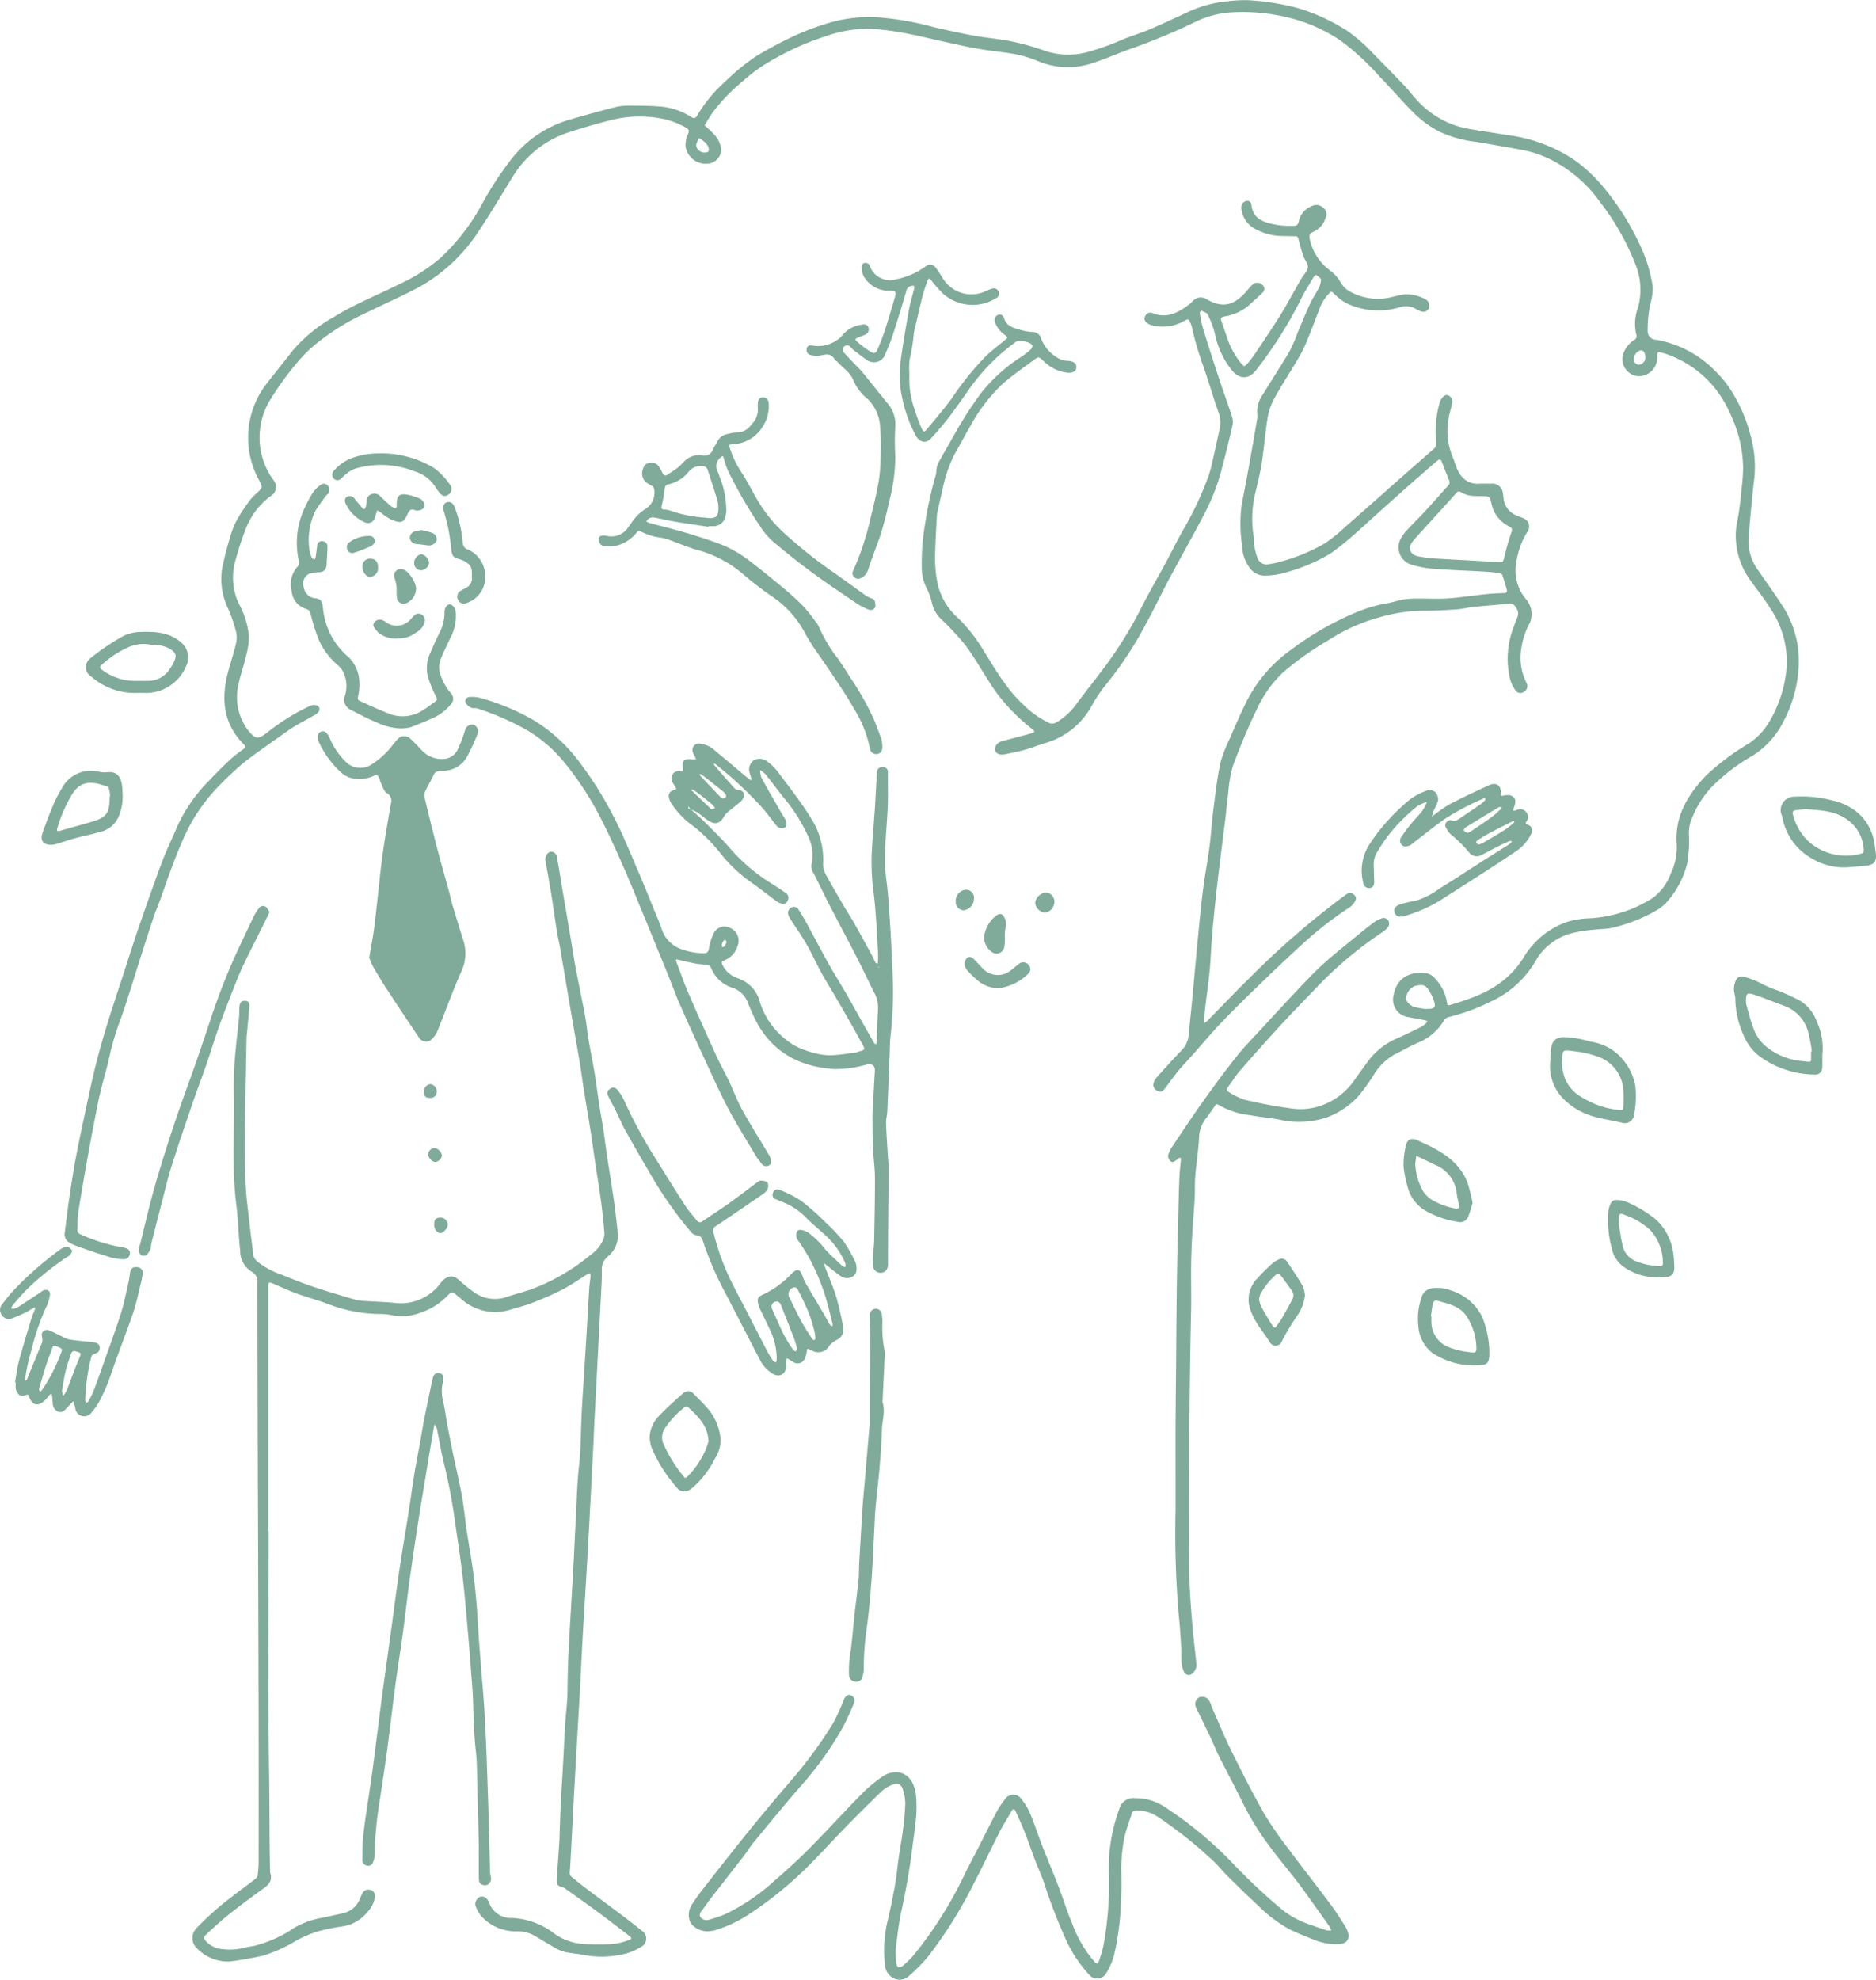 <svg xmlns="http://www.w3.org/2000/svg" xmlns:xlink="http://www.w3.org/1999/xlink" width="255.837" height="269.921" viewBox="0 0 255.837 269.921"><defs><clipPath id="a"><rect width="255.837" height="269.921" fill="#80ab9b"/></clipPath></defs><g transform="translate(0 0.001)"><g transform="translate(0 -0.001)" clip-path="url(#a)"><path d="M168.5,201.077c0-2.237-.009-4.474,0-6.71.013-2.608.046-5.216.069-7.824.038-4.129.056-8.258.121-12.386.058-3.718.164-7.436.256-11.153.025-1.022.061-2.044.117-3.065.034-.614.129-1.223.171-1.836.017-.252-.106-.34-.331-.152-.119.1-.25.183-.373.278-.239.184-.515.315-.743.05a1.016,1.016,0,0,1-.307-.7,3.508,3.508,0,0,1,.518-1.162c1.392-2.082,2.772-4.174,4.225-6.213,1.505-2.111,3.042-4.2,4.658-6.231,1.094-1.373,2.343-2.625,3.535-3.92,1.588-1.726,3.174-3.454,4.788-5.156,1.127-1.188,2.25-2.387,3.462-3.485,1.417-1.283,2.925-2.466,4.4-3.682.807-.664,1.622-1.32,2.456-1.952a3.727,3.727,0,0,1,.978-.518.76.76,0,0,1,.941.155.776.776,0,0,1,0,1.028,3.141,3.141,0,0,1-.674.62,52.636,52.636,0,0,0-8.76,7.291c-1.663,1.75-3.366,3.464-5,5.24q-2.947,3.2-5.8,6.491c-.587.672-1.036,1.462-1.586,2.169-.229.293-.115.487.106.606a9.515,9.515,0,0,0,2.227,1.091c2.071.479,4.166.892,6.273,1.166a8.481,8.481,0,0,0,4.039-.347,9.184,9.184,0,0,0,4.528-3.36c.735-1.034,1.472-2.067,2.235-3.081a9.843,9.843,0,0,1,3.934-2.863c1.008-.467,2.013-.941,3.007-1.438a4.231,4.231,0,0,0,.737-.555.882.882,0,0,0,.147-.226,1.322,1.322,0,0,0-.305-.147c-.786-.15-1.576-.28-2.361-.434a2.4,2.4,0,0,1-1.963-2.922c.456-2.547,2.306-3.213,4.14-3.091a2.071,2.071,0,0,1,1.6.842,5.94,5.94,0,0,1,1.57,3.294c.012.308.158.309.432.226,2.764-.83,5.493-1.763,7.687-3.719a11.99,11.99,0,0,0,2.36-2.825,11.247,11.247,0,0,1,5.856-4.767,11.752,11.752,0,0,1,3.29-.506,18.045,18.045,0,0,0,8.445-2.782,7.373,7.373,0,0,0,2.439-3.319,8.412,8.412,0,0,0,.8-4.159c-.242-3.731,1.545-6.57,3.957-9.153a33.23,33.23,0,0,1,5.928-4.442,9.261,9.261,0,0,0,2.712-2.878,17.336,17.336,0,0,0,2.354-6.963,12.838,12.838,0,0,0-2.209-8.593c-.84-1.365-1.869-2.613-2.79-3.931a10.221,10.221,0,0,1-1.633-8.2c.3-1.51.417-3.058.586-4.592a23.134,23.134,0,0,0,.153-2.4,17.144,17.144,0,0,0-1.542-6.9A16.429,16.429,0,0,0,242.2,53.1a14.739,14.739,0,0,0-6.857-4.861c-.234-.081-.483-.117-.718-.2-.275-.092-.419-.017-.428.279-.005.186,0,.373-.006.559a2.517,2.517,0,0,1-2.638,2.41,2.354,2.354,0,0,1-2.02-3.015,3.958,3.958,0,0,1,1.5-1.926.536.536,0,0,0,.315-.682,6.3,6.3,0,0,1,.225-3.732,9.151,9.151,0,0,0-.26-5.65,34.123,34.123,0,0,0-4.839-8.632,18.591,18.591,0,0,0-5.978-5.456,15.437,15.437,0,0,0-4.478-1.71c-2.151-.4-4.31-.764-6.468-1.134a16.534,16.534,0,0,1-5.063-1.4,14.425,14.425,0,0,1-3.231-2.3c-1.712-1.652-3.235-3.5-4.909-5.189a33.737,33.737,0,0,0-5.375-4.953,22.2,22.2,0,0,0-5.927-2.8A26.089,26.089,0,0,0,175.878,1.7a13.043,13.043,0,0,0-4.456,1.178,88.583,88.583,0,0,1-8.371,3.545c-1.985.667-3.9,1.544-5.891,2.192a10.519,10.519,0,0,1-7.364-.263,16.26,16.26,0,0,0-3-.933c-1.694-.321-3.422-.463-5.123-.753-1.521-.26-3.028-.608-4.537-.934-1.871-.405-3.727-.881-5.609-1.228a35.744,35.744,0,0,0-4.486-.567,17.074,17.074,0,0,0-6.273,1.013,37.8,37.8,0,0,0-8.454,3.95,21.306,21.306,0,0,0-2.784,2.136,24.722,24.722,0,0,0-4.172,4.332c-.069.1-.142.2-.207.3q-.438.705-.872,1.413c.374.352.777.679,1.117,1.062a3.7,3.7,0,0,1,1.151,2.165,1.967,1.967,0,0,1-1.614,1.973,2.781,2.781,0,0,1-3.247-2.324,3.425,3.425,0,0,1,.345-1.7c.227-.5.008-.7-.328-.875a11.344,11.344,0,0,0-2.837-1.124,16.055,16.055,0,0,0-7.529.16q-2.825.721-5.6,1.628a13.977,13.977,0,0,0-7.662,6.116c-1.523,2.434-2.966,4.921-4.571,7.3A23.029,23.029,0,0,1,65.592,39c-2.331,1.289-4.776,2.321-7.152,3.5a32.8,32.8,0,0,0-7.318,4.513,19.072,19.072,0,0,0-2.35,2.356,42.124,42.124,0,0,0-3.656,5.019,9.835,9.835,0,0,0,.077,10.645c.1.158.212.3.312.46a1.416,1.416,0,0,1-.416,2.147,10.1,10.1,0,0,0-3.41,4.531,41.521,41.521,0,0,0-1.371,4.211,8.394,8.394,0,0,0,.434,5.881,11.609,11.609,0,0,1,1.39,4.391,9.914,9.914,0,0,1-.4,2.823c-.294,1.292-.76,2.548-1.016,3.846a7.449,7.449,0,0,0,1.3,6.232c.019.024.035.051.055.075.962,1.16,1.356,1.2,2.54.259a29.221,29.221,0,0,1,5.884-3.659,1.273,1.273,0,0,1,.708-.094.563.563,0,0,1,.4.951,1.781,1.781,0,0,1-.562.442c-.858.489-1.741.937-2.585,1.448-.685.415-1.337.886-1.989,1.353-1.684,1.2-3.4,2.368-5.026,3.649a41.32,41.32,0,0,0-3.115,2.893,24.212,24.212,0,0,0-4.846,6.853c-1.251,2.723-2.254,5.545-3.235,8.375-.344.992-.77,1.957-1.107,2.952-.6,1.783-1.175,3.578-1.747,5.372-.61,1.913-1.195,3.833-1.81,5.744-.36,1.119-.735,2.235-1.144,3.336a33.8,33.8,0,0,0-1.332,4.615c-.367,1.687-.892,3.339-1.284,5.021-.35,1.5-.618,3.024-.911,4.54-.264,1.362-.522,2.725-.766,4.091q-.471,2.64-.915,5.285c-.149.881-.309,1.763-.409,2.651-.073.644-.045,1.3-.079,1.949a.6.6,0,0,0,.43.631A23.133,23.133,0,0,0,24.542,170a3.491,3.491,0,0,1,.892.209.7.7,0,0,1,.464.82.842.842,0,0,1-.789.662,6.768,6.768,0,0,1-2.535-.492c-1.307-.366-2.583-.846-3.866-1.294a5.394,5.394,0,0,1-1.011-.465,1.274,1.274,0,0,1-.684-1.321c.219-1.682.416-3.366.664-5.044.267-1.8.54-3.6.885-5.393.5-2.574,1.046-5.138,1.6-7.7.369-1.718.741-3.437,1.178-5.139q.679-2.648,1.49-5.262c.75-2.421,1.557-4.824,2.342-7.234.651-2,1.278-4.006,1.965-5.993,1.02-2.949,2.043-5.9,3.142-8.818.639-1.7,1.443-3.33,2.149-5a21.31,21.31,0,0,1,4.348-6.172q1.357-1.45,2.81-2.811a19.336,19.336,0,0,1,1.824-1.431c.283-.207.262-.394.051-.605-2.859-2.858-3.14-6.275-2.152-9.96.336-1.254.75-2.488,1.049-3.751a3.573,3.573,0,0,0,.032-1.657A21.891,21.891,0,0,0,39.312,83a9.3,9.3,0,0,1-.84-5.427,44.161,44.161,0,0,1,1.117-4.395,11.707,11.707,0,0,1,.962-2.4,26.842,26.842,0,0,1,1.8-2.676,8.1,8.1,0,0,1,.919-.92c.742-.732.731-.727.286-1.649a12,12,0,0,1,.791-12.951c1.244-1.616,2.526-3.2,3.782-4.807A20.4,20.4,0,0,1,53.7,43.23c2.846-1.771,5.965-2.994,8.948-4.489a23.725,23.725,0,0,0,5.752-3.7,29.027,29.027,0,0,0,5.418-7.02A44.557,44.557,0,0,1,78.243,21.3a15.549,15.549,0,0,1,7.732-5.012c2.043-.6,4.095-1.168,6.157-1.692a8.109,8.109,0,0,1,2.03-.193c1.457.009,2.92.007,4.367.15a9.205,9.205,0,0,1,3.9,1.38c.47.289.639.157.855-.212a19.763,19.763,0,0,1,3.887-4.675A28.234,28.234,0,0,1,111.411,7.6c1.4-.842,2.849-1.618,4.317-2.339a35.064,35.064,0,0,1,6.237-2.343,19.638,19.638,0,0,1,5.8-.561,39.108,39.108,0,0,1,7.658,1.32c1.893.439,3.793.855,5.7,1.2,1.636.3,3.307.416,4.935.749a33.266,33.266,0,0,1,4.377,1.213,9.986,9.986,0,0,0,5.919.3,35.558,35.558,0,0,0,4.967-1.767c1.223-.508,2.5-.879,3.723-1.394,1.621-.684,3.2-1.458,4.812-2.174A16.113,16.113,0,0,1,175.536.179,19.666,19.666,0,0,1,178.3.019a33.333,33.333,0,0,1,7.11,1.143,26.477,26.477,0,0,1,6.594,3.1A22.489,22.489,0,0,1,195.548,7.4q2.128,2.134,4.206,4.319c.553.58,1.024,1.237,1.574,1.819a12.64,12.64,0,0,0,5.6,3.654,17.006,17.006,0,0,0,1.987.449c1.645.278,3.3.517,4.944.788a20.972,20.972,0,0,1,9.257,3.536,22.082,22.082,0,0,1,4.053,3.934,35.317,35.317,0,0,1,4.448,7.051,20.356,20.356,0,0,1,1.923,5.871c.188,1.31-.329,2.5-.49,3.746a17.572,17.572,0,0,0-.165,2.576,1.143,1.143,0,0,0,1.086,1.169,14.7,14.7,0,0,1,8.011,4.157,15.3,15.3,0,0,1,2.955,3.9,21.029,21.029,0,0,1,1.979,4.984,15.84,15.84,0,0,1,.527,5.787c-.183,1.439-.321,2.885-.458,4.329q-.192,2.03-.339,4.062a6.738,6.738,0,0,0,1.386,4.337c1.011,1.484,2.077,2.93,3.051,4.437a13.942,13.942,0,0,1,2.374,9.053,18.141,18.141,0,0,1-2.158,7.219,11.688,11.688,0,0,1-4.086,4.454,24.816,24.816,0,0,0-5.711,4.4,13.366,13.366,0,0,0-2.826,4.832,5.667,5.667,0,0,0-.159,1.47,17.828,17.828,0,0,1-.236,3.981,12.394,12.394,0,0,1-2.911,5.419,6.476,6.476,0,0,1-1.554,1.145,21.708,21.708,0,0,1-5.862,2.24c-.719.16-1.479.13-2.214.23a17.983,17.983,0,0,0-3.542.581,8.018,8.018,0,0,0-4.5,3.53,13.559,13.559,0,0,1-6.166,5.678,27.807,27.807,0,0,1-5.819,2.14,1.062,1.062,0,0,0-.613.476,7.293,7.293,0,0,1-3.6,3.042c-1.1.5-2.15,1.081-3.223,1.627a7.815,7.815,0,0,0-2.728,2.71,26.564,26.564,0,0,1-2.183,3,10.938,10.938,0,0,1-4.476,2.9,12.222,12.222,0,0,1-6.318.2c-1.276-.237-2.579-.335-3.854-.577a10.854,10.854,0,0,1-4.274-1.371c-.262-.178-.4-.185-.584.1-.367.57-.764,1.121-1.173,1.662a4.309,4.309,0,0,0-.969,2.521c-.076,1.783-.375,3.556-.52,5.338-.086,1.049-.029,2.11-.086,3.163-.081,1.51-.224,3.018-.31,4.528-.081,1.423-.154,2.848-.172,4.273-.028,2.267.036,4.536-.015,6.8-.246,11.11-.294,22.221-.249,33.333.006,1.365.01,2.733.079,4.1.089,1.758.219,3.514.373,5.268.142,1.627.35,3.249.506,4.875a1.553,1.553,0,0,1-.5,1.506.7.7,0,0,1-1.17-.211,3.346,3.346,0,0,1-.323-1.235c-.062-.772-.021-1.552-.069-2.325-.089-1.418-.174-2.837-.329-4.248a130.514,130.514,0,0,1-.432-14.121q0-2.47,0-4.94m34.16-63.484c0-.012,0-.025.005-.038.156,0,.311.012.465,0,.674-.065.837-.218.671-.891a6.154,6.154,0,0,0-.67-1.509c-.577-1.018-1.046-.9-1.955-.725a1.961,1.961,0,0,0-1.239,1.7c.01.457.616,1.056,1.264,1.2.48.11.972.174,1.458.259m29.912-88.885c-.015-.619-.26-.966-.659-.931A1.269,1.269,0,0,0,231,49.022a.715.715,0,0,0,.706.7.986.986,0,0,0,.866-1.019M104.238,20.8c.546-.011.689-.166.593-.575-.154-.661-.7-.992-1.2-1.346a.319.319,0,0,0-.229.029c-.028.414-.438.765-.173,1.233a1.2,1.2,0,0,0,1.012.659" transform="translate(-8.191 0.001)" fill="#80ab9b"/><path d="M226.292,76.462a12.549,12.549,0,0,0,.745,4.918,20.27,20.27,0,0,0,.935,2.5c.218.507.352.523.7.1,1.163-1.4,2.357-2.785,3.429-4.256a41.1,41.1,0,0,1,4.592-5.69c.824-.788,1.743-1.476,2.619-2.21.422-.353.43-.363-.021-.722a3.645,3.645,0,0,1-1.308-1.653.818.818,0,0,1,.34-1.045.617.617,0,0,1,.877.442c.367,1.159,1.382,1.327,2.312,1.611a6.418,6.418,0,0,0,1.55.251,1.241,1.241,0,0,1,1.219.951,4.924,4.924,0,0,0,2.029,2.453,2.775,2.775,0,0,0,1.545.532c.8.029,1.231.368,1.211.874-.023.564-.516.852-1.363.742a5.5,5.5,0,0,1-3.085-1.557c-.689-.645-.707-.653-1.423-.117-1.43,1.073-2.925,2.077-4.25,3.268a23.011,23.011,0,0,0-4.321,5.649c-.763,1.305-1.462,2.648-2.212,3.961a18.554,18.554,0,0,0-1.631,4.9c-.222.9-.422,1.8-.627,2.707a3.7,3.7,0,0,0-.109.638c-.1,2.04-.246,4.08-.251,6.121a17.023,17.023,0,0,0,.389,3.395,8.857,8.857,0,0,0,2.829,4.566,22.508,22.508,0,0,1,3.407,4.377c1.628,2.62,3.17,5.309,5.479,7.426a12.521,12.521,0,0,0,3.381,2.393,1.015,1.015,0,0,0,1.045-.039,8.841,8.841,0,0,0,2.556-2.256c1.222-1.663,2.517-3.273,3.759-4.923a55.186,55.186,0,0,0,5.253-8.4c1.024-2.037,2.179-4.007,3.262-6.014.894-1.658,1.721-3.353,2.664-4.983a45.174,45.174,0,0,0,3.243-6.957,15.983,15.983,0,0,0,.537-1.957c.353-1.535.683-3.075,1.024-4.612a3.642,3.642,0,0,0-.147-2.086c-.792-2.243-1.442-4.537-2.245-6.776a40.943,40.943,0,0,1-1.424-4.973,2.584,2.584,0,0,0-.153-.439c-.279-.659-.315-.687-.932-.337a5.846,5.846,0,0,1-4.47.538,1.705,1.705,0,0,1-.56-.3.686.686,0,0,1-.2-.986.723.723,0,0,1,.953-.346c2.013.815,3.6-.11,5.117-1.273.171-.131.3-.311.472-.448a1.382,1.382,0,0,1,1.786-.162c2.046,1.147,3.523.932,5.135-.76.318-.334.606-.7.919-1.036a1.777,1.777,0,0,1,.423-.361,1.033,1.033,0,0,1,1.177.231.687.687,0,0,1-.074,1.067c-.606.617-1.268,1.178-1.905,1.763a6.742,6.742,0,0,1-3.263,1.442c-.4.089-.54.191-.4.592.429,1.192.778,2.417,1.287,3.573a11.35,11.35,0,0,0,1.382,2.182c.4.526.507.514.927.033A15.251,15.251,0,0,0,273.6,73.42c1.116-1.67,2.247-3.331,3.306-5.037.863-1.389,1.629-2.838,2.44-4.26.153-.268.314-.532.474-.8.288-.476.77-.934.811-1.431.039-.47-.418-.966-.591-1.473a21.4,21.4,0,0,1-.67-2.3c-.077-.348-.184-.47-.532-.463-.62.012-1.242-.025-1.862-.025a7.773,7.773,0,0,1-3.534-.97,3.468,3.468,0,0,1-1.842-2.532,1.383,1.383,0,0,1,.045-.819.978.978,0,0,1,.6-.465.547.547,0,0,1,.674.49c.262,2.226,2.017,2.5,3.7,2.822a14.147,14.147,0,0,0,1.95.09c.455.021.725-.084.831-.624a2.761,2.761,0,0,1,1.725-2.046,1.316,1.316,0,0,1,1.554.167,1.111,1.111,0,0,1,.341,1.492,2.915,2.915,0,0,1-1.53,1.769c-.646.287-.715.489-.578,1.155a7.177,7.177,0,0,0,2.808,4.215,5.406,5.406,0,0,1,1.34,1.5,3.357,3.357,0,0,0,1.6,1.479,7.733,7.733,0,0,0,5.146.665c.66-.161,1.322-.32,1.993-.426a5.236,5.236,0,0,1,3.01.756.984.984,0,0,1,.3,1.17.776.776,0,0,1-.944.41,2.289,2.289,0,0,1-.755-.33,2.717,2.717,0,0,0-2.324-.227,10.093,10.093,0,0,1-7.146-.553,7.3,7.3,0,0,1-1.815-1.392c-.3-.283-.316-.237-.585.024a6.155,6.155,0,0,0-1.418,2.341c-.6,1.588-1.205,3.175-1.867,4.738a18.5,18.5,0,0,1-1.177,2.2c-.991,1.672-2.059,3.3-2.994,5a8.39,8.39,0,0,0-.926,2.6c-.339,2.038-.492,4.106-.8,6.149-.2,1.339-.537,2.659-.839,3.982a14.93,14.93,0,0,0-.306,5.968c.08.456.034.933.112,1.389a8.026,8.026,0,0,0,.405,1.607,1.306,1.306,0,0,0,1.6.943,9.451,9.451,0,0,0,1.625-.354,24.259,24.259,0,0,0,5.98-2.472,22.02,22.02,0,0,0,2.813-2.264c2.351-2.051,4.678-4.128,7.018-6.192q2.469-2.179,4.946-4.349a1.125,1.125,0,0,0,.423-1.131,14.05,14.05,0,0,1,.517-5.417.822.822,0,0,1,.08-.165c.278-.532.635-.779.99-.685a.9.9,0,0,1,.566,1.129c-.116.7-.373,1.373-.465,2.071a9.165,9.165,0,0,0,.409,4.842c.274.657.493,1.336.753,2a4.24,4.24,0,0,0,.346.645,2.767,2.767,0,0,0,2.649,1.376c.528-.02,1.057-.012,1.584,0a1.466,1.466,0,0,1,1.676,1.365c.051.241.049.492.094.735a2.772,2.772,0,0,0,1.582,2.156c.335.157.692.269,1.029.422a1.219,1.219,0,0,1,.591,1.938,10.424,10.424,0,0,0-1.464,4.049,5.976,5.976,0,0,0,1.337,5.11,3.105,3.105,0,0,1,.245,3.669,10.779,10.779,0,0,0-1.024,4.109,7.7,7.7,0,0,0,.724,3.416,2.522,2.522,0,0,1,.183.42.9.9,0,0,1-.481,1.016.786.786,0,0,1-1.09-.191,5.014,5.014,0,0,1-.76-1.572,11.934,11.934,0,0,1,.522-7.19c.156-.4.294-.817.465-1.215a1.347,1.347,0,0,0-.2-1.369.873.873,0,0,0-.888-.511c-1.632.154-3.266.28-4.9.447-.734.075-1.458.275-2.193.325-1.51.1-3.025.209-4.536.186a22.387,22.387,0,0,0-6.311.97,24.021,24.021,0,0,0-6.645,3.008,42.052,42.052,0,0,0-6.275,4.439,16.38,16.38,0,0,0-3.422,4.7,87.343,87.343,0,0,0-3.43,8.1,17.762,17.762,0,0,0-.616,3.636c-.111.761-.184,1.527-.27,2.292-.042.368-.066.738-.112,1.106-.316,2.538-.644,5.074-.951,7.613-.193,1.6-.367,3.2-.532,4.8-.139,1.351-.268,2.7-.374,4.057-.118,1.51-.169,3.025-.315,4.532-.15,1.564-.382,3.121-.57,4.682-.069.584-.115,1.17-.165,1.756-.016.185-.011.372-.016.558a4.335,4.335,0,0,0,.509-.387c1.891-1.916,3.745-3.871,5.669-5.753a113.067,113.067,0,0,1,13.025-11.289,3.034,3.034,0,0,1,.308-.209.734.734,0,0,1,.933.112.628.628,0,0,1,.188.829,2.388,2.388,0,0,1-.694.834,50.17,50.17,0,0,0-6.571,5.117c-2.077,1.9-4.111,3.838-6.133,5.792-1.669,1.612-3.326,3.237-4.925,4.917-1.341,1.41-2.587,2.909-3.88,4.364-.656.738-1.349,1.446-1.977,2.207-.608.738-1.141,1.538-1.735,2.288-.219.276-.45.636-.913.459a.956.956,0,0,1-.725-.876,1.733,1.733,0,0,1,.432-.978c1.124-1.273,2.265-2.534,3.446-3.754a3.31,3.31,0,0,0,.935-2.051c.179-1.721.359-3.441.523-5.163.245-2.582.466-5.166.718-7.747.221-2.272.431-4.546.716-6.811.25-1.987.631-3.958.892-5.943.217-1.653.309-3.322.519-4.975.272-2.141.517-4.293.951-6.4a18.473,18.473,0,0,1,1.291-3.37c.615-1.448,1.236-2.9,1.923-4.311a19.4,19.4,0,0,1,6.548-7.9,40.609,40.609,0,0,1,8.14-4.751,20.351,20.351,0,0,1,4.493-1.449c.882-.115,1.736-.434,2.615-.588a11.587,11.587,0,0,1,1.85-.116c1.4-.016,2.8.071,4.192-.024,1.721-.118,3.431-.391,5.148-.571.8-.084,1.6-.132,2.408-.146.427-.008.568-.145.447-.55-.195-.65-.366-1.31-.6-1.946-.05-.135-.318-.247-.5-.266q-1.154-.128-2.314-.191c-2.163-.121-4.331-.186-6.49-.359a13.713,13.713,0,0,1-3.078-.568,2.481,2.481,0,0,1-1.332-3.757,5.2,5.2,0,0,1,.664-.894c.847-.9,1.731-1.771,2.571-2.681,1.047-1.134,2.06-2.3,3.1-3.442a.647.647,0,0,0,.117-.763c-.358-.887-.693-1.782-1.057-2.666-.031-.076-.257-.161-.31-.124a10.563,10.563,0,0,0-.865.7c-1.278,1.116-2.559,2.229-3.828,3.355q-2.285,2.028-4.552,4.075c-.828.743-1.631,1.514-2.481,2.23a33.13,33.13,0,0,1-3.105,2.467,23.759,23.759,0,0,1-5.943,2.53,10.153,10.153,0,0,1-3.012.467,2.482,2.482,0,0,1-2.041-1.079,5.326,5.326,0,0,1-1.026-3.026,20.777,20.777,0,0,1-.094-5.284c.2-1.153.441-2.3.654-3.446q.371-2,.722-4.005.385-2.187.752-4.376a2.329,2.329,0,0,0,.056-.739,3.926,3.926,0,0,1,.729-2.716c1.2-1.977,2.478-3.909,3.652-5.9a21.5,21.5,0,0,0,1.1-2.545c.556-1.3,1.084-2.621,1.677-3.907.334-.724.8-1.385,1.16-2.1a2.626,2.626,0,0,0,.355-1.212c-.011-.242-.411-.473-.661-.679a1.018,1.018,0,0,0-.347.318c-.6,1.013-1.239,2-1.747,3.059a58.151,58.151,0,0,1-6.04,9.554c-.967,1.291-2.279,1.479-3.468-.064a11.522,11.522,0,0,1-2.187-4.77,12.129,12.129,0,0,0-1-2.683c-.127-.268-.589-.377-.9-.559-.06.119-.189.25-.17.354a16.839,16.839,0,0,0,.428,2.084q1.094,3.54,2.261,7.057c.562,1.7,1.193,3.383,1.734,5.091a2.527,2.527,0,0,1-.013,1.279c-.5,2.133-1.019,4.264-1.591,6.379a28.441,28.441,0,0,1-2.292,5.667c-1.5,2.878-3.106,5.7-4.633,8.562-1.116,2.094-2.135,4.239-3.27,6.321a50.956,50.956,0,0,1-5.623,8.472,20.342,20.342,0,0,0-1.825,2.781,10.5,10.5,0,0,1-6.243,4.936c-.946.279-1.862.661-2.811.927-.916.257-1.856.429-2.787.628a1.656,1.656,0,0,1-.464.012.852.852,0,0,1-.819-.644,1.143,1.143,0,0,1,.315-.8,1.487,1.487,0,0,1,.715-.386c1.339-.373,2.685-.716,4.026-1.079a1.564,1.564,0,0,0,.357-.21,2.361,2.361,0,0,0-.3-.332,26.351,26.351,0,0,1-4.124-4,22.394,22.394,0,0,1-1.583-2.171c-1.152-1.76-2.179-3.61-3.435-5.291a38.1,38.1,0,0,0-3.348-3.6,4.31,4.31,0,0,1-1.225-2.222,8.856,8.856,0,0,0-.812-2.161,6,6,0,0,1-.559-2.512,31.921,31.921,0,0,1,.46-6.093,50.921,50.921,0,0,1,1.473-6.687c.069-.234.035-.5.081-.738a2.654,2.654,0,0,1,.217-.791c.808-1.457,1.646-2.9,2.464-4.348a51.4,51.4,0,0,1,3.434-5.275,22.535,22.535,0,0,1,5.483-4.916,11.677,11.677,0,0,0,1.1-.838c.561-.5.479-.863-.235-1.1a3.637,3.637,0,0,0-.983-.238,1.257,1.257,0,0,0-.748.227,27.463,27.463,0,0,0-6.163,6.221c-.959,1.367-1.916,2.737-2.93,4.061-.75.979-1.562,1.915-2.4,2.821-.7.761-1.54.544-2.057-.364a18.809,18.809,0,0,1-1.914-5.394,13.718,13.718,0,0,1-.18-4.633c.306-2.414.736-4.814,1.16-7.211.166-.938.47-1.851.687-2.781.1-.423-.01-.505-.411-.4a.862.862,0,0,0-.65.693c-.583,1.984-1.183,3.964-1.819,5.931-.285.88-.644,1.738-1.013,2.587a1.65,1.65,0,0,1-2.651.8c-.579-.408-1.141-.84-1.7-1.272a3.578,3.578,0,0,1-.393-.395.608.608,0,0,0-.909-.081.566.566,0,0,0,0,.841c.566.615,1.147,1.214,1.722,1.82.25.263.52.508.748.789q1.659,2.047,3.3,4.108a4.422,4.422,0,0,1,1.229,3.183,34.979,34.979,0,0,0-.009,4.285,24.336,24.336,0,0,1-.871,6.22c-.275,1.33-.619,2.649-1,3.952-.305,1.036-.718,2.04-1.081,3.059-.249.7-.515,1.39-.732,2.1a1.828,1.828,0,0,1-1.048,1.22.729.729,0,0,1-.909-.188.672.672,0,0,1-.107-.834,36.745,36.745,0,0,0,2.308-6.919c.435-1.794.891-3.587,1.2-5.4a25.491,25.491,0,0,0,.239-3.7A32.707,32.707,0,0,0,222.3,83.7a5.655,5.655,0,0,0-1.672-3.817,6.672,6.672,0,0,1-1.934-2.466c-.428-1.2-1.477-1.767-2.218-2.64-.1-.115-.295-.161-.36-.284-.433-.828-1.083-.778-1.862-.587a3.4,3.4,0,0,1-1.452-.046.716.716,0,0,1-.485-.957c.122-.408.468-.383.763-.325a4.538,4.538,0,0,0,3.427-.821,2.069,2.069,0,0,0,.606-.558,4.1,4.1,0,0,1,2.692-1.478c.4-.1.752-.037.909.406a.767.767,0,0,1-.5.974c-.222.108-.458.19-.688.281-.728.291-.754.32-.192.805a13.945,13.945,0,0,0,1.636,1.2c.525.335.744.261.989-.323.369-.88.728-1.768,1.022-2.675.476-1.469.9-2.954,1.339-4.434.212-.716.1-.843-.674-.87a3.891,3.891,0,0,1-3.613-2.014,3.383,3.383,0,0,1-.258-1.335c-.009-.143.211-.384.371-.432a.763.763,0,0,1,.581.134c.132.094.17.318.25.484a2.9,2.9,0,0,0,3.444,1.622,10.167,10.167,0,0,0,4.033-1.734.965.965,0,0,1,1.517.259c.346.473.647.978.966,1.47a4.57,4.57,0,0,0,5.642,1.667,6.948,6.948,0,0,1,.943-.388.735.735,0,0,1,.939.39.7.7,0,0,1-.382.927,6.075,6.075,0,0,1-7.167-.61,15.2,15.2,0,0,1-1.532-1.717c-.383-.477-.451-.513-.678.084a21.251,21.251,0,0,0-.71,2.3c-.327,1.284-.612,2.578-.911,3.868a4.983,4.983,0,0,0-.2,1,24.553,24.553,0,0,1-.57,3.455,12.313,12.313,0,0,0-.019,1.952m68.246,23.516c-.016.756.4,1.2,1.221,1.343a21,21,0,0,0,2.387.292c2.837.173,5.678.291,8.512.493.517.037.614-.1.721-.535a35.069,35.069,0,0,1,.985-3.467c.175-.489.134-.689-.318-.9a4.438,4.438,0,0,1-2.385-3.136c-.24-.913-.2-.929-1.108-.977-.34-.018-.686.027-1.022-.013a3.858,3.858,0,0,1-2.027-.518c-.286-.217-.45-.1-.677.158-1.223,1.387-2.481,2.745-3.724,4.115-.725.8-1.46,1.59-2.161,2.411a3.418,3.418,0,0,0-.4.734" transform="translate(-102.274 -25.454)" fill="#80ab9b"/><path d="M61.041,316.687c0,10.959-.112,21.919.054,32.876.067,4.433.035,8.868.133,13.3a1.692,1.692,0,0,0,.025.463c.31.973-.154,1.554-.914,2.094-1.586,1.127-3.15,2.291-4.676,3.5-1.037.82-2.009,1.726-2.985,2.62-.6.551-.586.693,0,1.268a3.346,3.346,0,0,0,2.1.888,7.934,7.934,0,0,0,3.04-.212c.383-.114.791-.146,1.186-.221a16.919,16.919,0,0,0,5.541-2.494,11.33,11.33,0,0,1,3.639-1.323c1.026-.211,2.049-.437,3.071-.665a3.135,3.135,0,0,0,2.177-1.861c.134-.279.23-.58.388-.844a.909.909,0,0,1,1.019-.477.854.854,0,0,1,.7.96,3.889,3.889,0,0,1-1.067,2.113,5.378,5.378,0,0,1-3.4,1.927,25.827,25.827,0,0,0-3.529.741,16.285,16.285,0,0,0-2.872,1.265,19.413,19.413,0,0,1-4.378,1.97c-1.105.277-2.24.439-3.363.643-.391.07-.79.1-1.181.167a5.92,5.92,0,0,1-4.683-2,1.921,1.921,0,0,1,.185-2.616,41.9,41.9,0,0,1,3.328-3.085c1.5-1.234,3.09-2.363,4.629-3.551a.86.86,0,0,0,.328-.5,15.154,15.154,0,0,0,.128-1.851q.013-9.552,0-19.1-.043-17.562-.111-35.124-.04-12.345-.055-24.692a1.482,1.482,0,0,0-.767-1.527,3.3,3.3,0,0,1-1.581-2.864c-.231-2.057-.263-4.138-.522-6.191-.621-4.918-.262-9.851-.337-14.776-.025-1.61-.007-3.225.105-4.83.142-2.025.405-4.042.6-6.064.048-.493.016-.994.063-1.488.052-.539.3-.748.761-.725s.628.228.58.837c-.095,1.2-.218,2.392-.33,3.587-.017.185-.047.37-.05.554-.075,4.156-.171,8.311-.211,12.467-.024,2.514-.025,5.032.084,7.543.081,1.846.349,3.685.55,5.525.144,1.319.331,2.633.468,3.953a1.584,1.584,0,0,0,.6,1.094,10.773,10.773,0,0,0,3.223,1.752c1.4.565,2.807,1.141,4.241,1.622,1.959.657,3.942,1.243,5.925,1.826a6.486,6.486,0,0,0,1.379.167c1.3.088,2.6.112,3.889.249a6.712,6.712,0,0,0,6.322-2.719c.7-.88,1.487-1.113,2.16-.65.378.26.7.6,1.058.887a18.247,18.247,0,0,0,1.539,1.172,4.865,4.865,0,0,0,4.359.464c1.022-.344,2.075-.6,3.094-.95a27.283,27.283,0,0,0,8.161-4.692,5.107,5.107,0,0,0,1.746-2.011,2.33,2.33,0,0,0,.216-.981c-.12-1.444-.263-2.887-.456-4.323-.238-1.774-.538-3.54-.8-5.311-.2-1.312-.363-2.629-.57-3.939-.313-1.978-.657-3.951-.973-5.928-.186-1.157-.322-2.322-.516-3.478-.4-2.4-.836-4.8-1.247-7.2-.51-2.982-1.007-5.967-1.519-8.948-.109-.638-.282-1.265-.382-1.9-.268-1.707-.5-3.419-.77-5.125-.253-1.578-.541-3.15-.828-4.722a1.078,1.078,0,0,1,.694-1.155.842.842,0,0,1,.9.755c.295,1.671.563,3.348.845,5.021.312,1.853.631,3.705.944,5.558.261,1.552.493,3.11.783,4.657.4,2.118.857,4.225,1.25,6.345.2,1.091.3,2.2.482,3.3.256,1.52.572,3.03.823,4.55.232,1.4.405,2.812.621,4.216.179,1.156.4,2.307.571,3.463.18,1.189.318,2.385.5,3.575.308,2.043.655,4.08.945,6.125.212,1.5.368,3.008.536,4.514a3.678,3.678,0,0,1-1.37,3.112,2.265,2.265,0,0,0-.822,1.827c.03,1.206-.06,2.415-.118,3.622-.117,2.379-.246,4.756-.37,7.134q-.244,4.634-.486,9.267c-.071,1.392-.118,2.786-.188,4.179q-.18,3.614-.374,7.227-.162,3.056-.331,6.112-.18,3.24-.375,6.479c-.12,2.036-.255,4.071-.368,6.107-.124,2.254-.224,4.508-.346,6.762-.116,2.16-.247,4.319-.371,6.479q-.187,3.286-.373,6.572c-.114,2.1-.22,4.2-.332,6.306-.1,1.944-.194,3.89-.328,5.832a.74.74,0,0,0,.283.719c.725.574,1.442,1.158,2.179,1.715,1.481,1.118,2.979,2.214,4.46,3.332.96.725,1.918,1.456,2.851,2.217a1.274,1.274,0,0,1-.116,2.273,7.111,7.111,0,0,1-2.287.945,13.078,13.078,0,0,1-5.146.179c-.961-.21-1.959-.252-2.919-.466a5.816,5.816,0,0,1-1.51-.671c-.969-.542-1.9-1.15-2.876-1.679a4.615,4.615,0,0,0-2.153-.46,6.313,6.313,0,0,1-4.8-2.039,4.132,4.132,0,0,1-.866-1.595,1.237,1.237,0,0,1,.476-.989.837.837,0,0,1,1.1.187,1.74,1.74,0,0,1,.327.553,3.147,3.147,0,0,0,3.1,2.059,10.2,10.2,0,0,1,5.817,2.155,7.794,7.794,0,0,0,4.429,1.42,33.858,33.858,0,0,0,3.425-.016,8.169,8.169,0,0,0,2.147-.5c.595-.214.583-.3.091-.683-1.367-1.057-2.734-2.113-4.123-3.139-1.465-1.083-2.956-2.131-4.44-3.189a1.342,1.342,0,0,0-.545-.287c-.572-.073-.722-.437-.691-.919.106-1.663.237-3.326.343-4.99.045-.712.051-1.426.078-2.138.042-1.115.076-2.23.136-3.344.1-1.823.216-3.644.316-5.467.1-1.759.167-3.521.276-5.28.071-1.138.209-2.272.282-3.411.049-.774.038-1.552.055-2.328.023-1.023.027-2.048.077-3.07.111-2.286.244-4.57.372-6.855.12-2.129.254-4.258.367-6.388.121-2.288.216-4.577.338-6.865.112-2.1.161-4.2.394-6.291s.252-4.2.329-6.3c.075-2.068.237-4.133.362-6.2.123-2,.252-4.009.373-6.013.115-1.913.216-3.826.336-5.738.036-.552.132-1.1.175-1.651.03-.371-.059-.53-.465-.269-1.142.735-2.268,1.512-3.472,2.132a44.36,44.36,0,0,1-4.144,1.808c-.915.358-1.88.586-2.823.872a6.925,6.925,0,0,1-6.827-1.543c-.166-.14-.34-.269-.507-.407-.645-.534-.665-.555-1.279.063a8.971,8.971,0,0,1-3.658,2.3,6.932,6.932,0,0,1-3.829.359,8.6,8.6,0,0,0-1.937-.175,20.072,20.072,0,0,1-6.777-1.334c-1.442-.548-2.94-.944-4.39-1.471-1.072-.39-2.1-.884-3.157-1.327-.622-.262-.66-.235-.681.463-.008.248,0,.5,0,.746q0,16.262,0,32.525h.073" transform="translate(-24.396 -107.943)" fill="#80ab9b"/><path d="M153.195,198.666c.626.571,1.275,1.118,1.873,1.716,1.157,1.158,2.334,2.3,3.412,3.53a24.21,24.21,0,0,0,5.456,4.717c.757.467,1.5.961,2.235,1.463a.769.769,0,0,1,.261.993.652.652,0,0,1-.809.452,1.924,1.924,0,0,1-.676-.28c-1.3-.949-2.546-1.961-3.87-2.867A20.425,20.425,0,0,1,157,204.369a23.6,23.6,0,0,0-3.267-3.255,11.9,11.9,0,0,1-3.23-3.3,2.507,2.507,0,0,1-.3-.858.755.755,0,0,1,.493-.816c.179-.079.363-.148.545-.222-.1-.189-.205-.379-.311-.567-.061-.108-.137-.208-.191-.319a1.016,1.016,0,0,1,.98-1.576c.258,0,.446.153.4-.305-.129-1.172.158-1.408,1.378-1.278a2.438,2.438,0,0,0,.423-.027c-.049-.113-.094-.227-.147-.338a3.683,3.683,0,0,1-.28-.578.884.884,0,0,1,.962-1.207,3.713,3.713,0,0,1,2.2,1.088c1.5,1.24,2.983,2.5,4.478,3.749a1.37,1.37,0,0,0,.364.155,3.2,3.2,0,0,0-.061-.338,6.065,6.065,0,0,1-.216-.7,1.5,1.5,0,0,1,.555-1.661,1.635,1.635,0,0,1,1.846.135,6.912,6.912,0,0,1,1.39,1.333c1.568,2.109,3.216,4.175,4.586,6.41a10.438,10.438,0,0,1,1.646,6.266,3.1,3.1,0,0,0,.461,1.569c.824,1.517,1.71,3,2.582,4.492.358.611.762,1.2,1.109,1.812.8,1.425,1.587,2.858,2.369,4.294.22.4.4.828.616,1.233.044.081.178.113.271.168a.925.925,0,0,0,.079-.247c.009-.466.033-.933,0-1.4-.165-2.559-.249-5.13-.551-7.674a33.113,33.113,0,0,1-.324-5.178c.069-1.789.232-3.575.354-5.362.034-.494.08-.987.108-1.481q.121-2.128.231-4.256a3.815,3.815,0,0,1,.027-.557.747.747,0,0,1,.864-.653.656.656,0,0,1,.641.753c-.012,1.639.042,3.28-.031,4.916-.118,2.688-.454,5.368-.334,8.064.038.859.184,1.713.272,2.57.075.739.15,1.479.2,2.22.121,1.759.245,3.518.335,5.279.1,2.039.216,4.078.251,6.119a54.537,54.537,0,0,1-.35,6.948c-.061.553-.056,1.115-.079,1.672-.113,2.816-.219,5.632-.344,8.447-.023.52-.187,1.04-.168,1.555.061,1.636.177,3.27.276,4.9.018.309.082.616.08.923-.033,4.47-.091,8.939-.093,13.409,0,.737-.4,1.227-1.084,1.18a1.037,1.037,0,0,1-.97-1.057,6.868,6.868,0,0,1,0-1.117c.047-.768.152-1.535.167-2.3.055-2.854.118-5.709.106-8.563-.006-1.324-.212-2.645-.267-3.97-.061-1.456-.056-2.915-.07-4.374,0-.372.032-.743.052-1.114.09-1.665.171-3.33.274-4.994.045-.726-.363-1.073-1.07-.917a15.732,15.732,0,0,1-4.476.633c-4.589-.314-8.26-2.176-10.536-6.327A26.965,26.965,0,0,1,161,225.083a3.374,3.374,0,0,0-2.1-2.064,4.581,4.581,0,0,1-2.95-2.77.677.677,0,0,0-.462-.327c-.542-.1-1.1-.112-1.642-.212-.788-.147-1.569-.333-2.349-.518-.321-.076-.384-.025-.257.3.528,1.351.982,2.733,1.557,4.063,1.273,2.943,2.588,5.869,3.917,8.788.525,1.154,1.155,2.26,1.7,3.406.622,1.309,1.121,2.683,1.821,3.948,1.136,2.052,2.4,4.036,3.6,6.053a1.773,1.773,0,0,1,.272.669c.032.288.136.667-.247.815a.766.766,0,0,1-1-.222c-.251-.353-.544-.68-.764-1.051-1.264-2.124-2.59-4.217-3.746-6.4-1.184-2.237-2.214-4.556-3.28-6.854q-1.715-3.7-3.363-7.429c-.546-1.241-1-2.522-1.509-3.78-.658-1.63-1.329-3.254-1.995-4.881-.515-1.258-1.025-2.518-1.545-3.774-.887-2.138-1.747-4.288-2.68-6.406-.92-2.088-1.859-4.172-2.891-6.206a42.84,42.84,0,0,0-5.226-8.061,19.206,19.206,0,0,0-5.055-4.316,37.057,37.057,0,0,0-6.7-2.923c-.255-.089-.585.016-.824-.093a1.657,1.657,0,0,1-.742-.6.564.564,0,0,1,.49-.866,4.208,4.208,0,0,1,1.381.1,31,31,0,0,1,7.419,3.09,22.277,22.277,0,0,1,6.39,5.959,49.566,49.566,0,0,1,4.5,7.233c1.222,2.354,2.21,4.831,3.264,7.27.8,1.842,1.54,3.707,2.3,5.564.338.826.7,1.645.978,2.489a4.257,4.257,0,0,0,2.736,2.7,9.127,9.127,0,0,0,2.908.533c.5.02.689-.154.776-.663a6.532,6.532,0,0,1,.593-1.927,1.625,1.625,0,0,1,2.323-.85,1.89,1.89,0,0,1,1,2.41,3.047,3.047,0,0,1-1.89,2.027c-.361.134-.323.3-.2.549a3.373,3.373,0,0,0,1.832,1.748c.373.145.742.3,1.1.48a4.54,4.54,0,0,1,2.182,2.867,10.575,10.575,0,0,0,4.753,5.951,10.967,10.967,0,0,0,2.5.956,8.214,8.214,0,0,0,2.369.359c1.2-.034,2.386-.249,3.578-.393.088-.01.165-.089.254-.111.94-.234.941-.233.456-1.122q-2.351-4.309-4.889-8.51c-.973-1.607-1.72-3.348-2.648-4.985-.682-1.2-1.5-2.331-2.242-3.5a1.73,1.73,0,0,1-.261-.578.821.821,0,0,1,.508-.987.716.716,0,0,1,.927.377c.389.594.752,1.207,1.092,1.831,1,1.84,1.97,3.7,2.993,5.531.767,1.371,1.612,2.7,2.4,4.059.713,1.231,1.392,2.481,2.09,3.721q.838,1.492,1.689,2.978c.052.091.175.141.265.21a1.567,1.567,0,0,0,.087-.33c.068-1.516.1-3.035.2-4.55a4.379,4.379,0,0,0-.59-2.3c-.8-1.6-1.563-3.227-2.382-4.822-1.184-2.307-2.413-4.59-3.6-6.894-.706-1.37-1.371-2.763-2.058-4.143a4.4,4.4,0,0,1-.35-.645,1.8,1.8,0,0,1-.1-.867,5.854,5.854,0,0,0-.332-3.55,23.165,23.165,0,0,0-3.586-5.7c-.78-1-1.534-2.018-2.328-3a4.359,4.359,0,0,0-.767-.61,3.315,3.315,0,0,0,.178,1.028c.8,1.491,1.656,2.957,2.5,4.43.23.4.487.792.72,1.194.283.49.271.982-.013,1.188a.929.929,0,0,1-1.206-.336c-.718-.889-1.381-1.828-2.155-2.665-1.027-1.111-2.114-2.17-3.222-3.2-.9-.839-1.873-1.605-2.819-2.4a1.129,1.129,0,0,0-.293-.127,1.074,1.074,0,0,0,.125.293c.867,1,1.732,2.011,2.621,3a1.035,1.035,0,0,0,.625.337.746.746,0,0,1,.781.652,1.418,1.418,0,0,1-.494.9c-.538.5-1.151.923-1.715,1.4a2.484,2.484,0,0,0-.538.628c-.6,1.032-1.23,1.189-2.259.5-.486-.327-.922-.728-1.41-1.053a5.571,5.571,0,0,0-.9-.4c-.108-.139-.216-.279-.325-.416-.043-.026-.083-.056-.126-.081,0,0-.026.027-.04.041l.188.014c-.11.306.077.388.322.425m1.351-4.789-.163.036a1.21,1.21,0,0,0,.132.213q1.331,1.4,2.669,2.8a.826.826,0,0,0,.368.263.534.534,0,0,0,.391-.136.34.34,0,0,0,.058-.322,1.785,1.785,0,0,0-.406-.5c-.9-.731-1.82-1.448-2.735-2.167a3.1,3.1,0,0,0-.315-.191m1.975,4.624a4.729,4.729,0,0,0-.475-.558c-.521-.432-1.055-.85-1.59-1.265-.291-.226-.59-.442-.893-.652a.794.794,0,0,0-.244-.07c.021.07.02.163.065.207.867.838,1.735,1.676,2.622,2.494.053.049.268-.077.515-.155m1.571,18.263-.183-.32c-.089.059-.207.1-.26.181a1.462,1.462,0,0,0-.215.49.949.949,0,0,0,.088.369c.1-.052.24-.077.3-.16a4.089,4.089,0,0,0,.274-.561m20.722,3.383c-.021.019-.058.037-.059.057s.032.044.05.065c.021-.019.058-.037.06-.057s-.033-.043-.051-.065" transform="translate(-58.997 -88.337)" fill="#80ab9b"/><path d="M238.561,471.175a33.859,33.859,0,0,1,.021-3.441,23.782,23.782,0,0,1,1.393-6.3,1.948,1.948,0,0,1,2.134-1.414,7.072,7.072,0,0,1,3.953,1.134,52.712,52.712,0,0,1,9.017,7.382,82.166,82.166,0,0,0,6.941,6.56,12.01,12.01,0,0,0,3.772,2.1c.817.282,1.628.583,2.451.848a2.039,2.039,0,0,0,.614,0,2.525,2.525,0,0,0-.211-.49q-1.415-2.009-2.848-4.006c-.523-.73-1.041-1.465-1.591-2.174-1.326-1.706-2.722-3.36-3.989-5.107a36.594,36.594,0,0,1-3.339-5.439c-1.072-2.2-2.235-4.354-3.336-6.539-.388-.77-.7-1.578-1.064-2.358-.552-1.174-1.122-2.339-1.686-3.507-.121-.251-.265-.493-.365-.753a1.053,1.053,0,0,1,.462-1.424,1.116,1.116,0,0,1,1.391.608c.182.389.311.8.485,1.2.814,1.837,1.575,3.7,2.469,5.5,1.43,2.876,2.872,5.752,4.463,8.541a50.573,50.573,0,0,0,3.422,4.958c1.873,2.528,3.821,5,5.706,7.521.681.911,1.274,1.89,1.9,2.844a3.672,3.672,0,0,1,.333.665c.434,1.111-.048,1.807-1.226,1.846a8.093,8.093,0,0,1-3.351-.62c-1.144-.465-2.3-.9-3.4-1.461a18.709,18.709,0,0,1-4.121-3.118c-1.455-1.343-2.867-2.732-4.277-4.121-.594-.586-1.112-1.249-1.708-1.832a56.7,56.7,0,0,0-6.663-5.452c-.5-.359-1.006-.711-1.536-1.02a5.025,5.025,0,0,0-2.314-.611c-.413-.023-.71.062-.844.521-.311,1.066-.748,2.1-.965,3.188a21.206,21.206,0,0,0-.425,4.611c.034,1.582.038,3.17-.077,4.746a36.116,36.116,0,0,1-.956,6.867,10.087,10.087,0,0,1-1.031,2.269,1.4,1.4,0,0,1-2.279.245,18.886,18.886,0,0,1-3.14-4.673,75.394,75.394,0,0,1-3.127-8.134c-.353-.985-.8-1.936-1.171-2.914-.462-1.212-.87-2.443-1.345-3.65-.394-1-.842-1.985-1.286-2.968-.153-.34-.34-.4-.56-.007-.527.942-1.125,1.846-1.615,2.805-1.22,2.389-2.359,4.821-3.6,7.2a61.168,61.168,0,0,1-6.095,9.725,22,22,0,0,1-2.579,2.645,1.858,1.858,0,0,1-2.316.338,2.247,2.247,0,0,1-1.064-1.861,17.612,17.612,0,0,1,.315-5.672c.429-1.739.77-3.5,1.09-5.263.2-1.122.289-2.266.451-3.4.193-1.345.441-2.682.613-4.029a35.125,35.125,0,0,0,.311-3.5,6.49,6.49,0,0,0-.311-1.9c-.225-.792-.721-1.016-1.5-.678a4.788,4.788,0,0,0-1.41.871q-2.5,2.412-4.921,4.9c-1.9,1.944-3.715,3.973-5.661,5.867a51.661,51.661,0,0,1-7.52,6.01,18.148,18.148,0,0,1-4.6,2.168,4.118,4.118,0,0,1-.638.119,2.889,2.889,0,0,1-2.708-1.1,2.558,2.558,0,0,1,.293-2.692c.561-.884,1.205-1.717,1.852-2.542,1.962-2.5,3.919-5.008,5.924-7.476q2.8-3.445,5.7-6.81A60.363,60.363,0,0,0,200.807,450a28.556,28.556,0,0,0,1.467-3.1,4.384,4.384,0,0,1,.212-.514c.27-.427.6-.545.923-.363a.757.757,0,0,1,.366,1.032,36.785,36.785,0,0,1-1.551,3.358,46.616,46.616,0,0,1-5.655,7.9c-2.242,2.547-4.374,5.19-6.538,7.806-.45.545-.806,1.166-1.24,1.727-1.549,2-3.115,3.994-4.668,5.995-.34.438-.642.906-.98,1.346-.252.327-.567.673-.282,1.073a1.056,1.056,0,0,0,1.194.312,17.777,17.777,0,0,0,2.266-.788,28.071,28.071,0,0,0,6.7-4.593c1.668-1.42,3.281-2.915,4.822-4.472,2.372-2.4,4.636-4.9,7-7.3a19.494,19.494,0,0,1,2.765-2.314c1.536-1.069,3.639-.87,4.381,1.4a5.948,5.948,0,0,1,.275,1.531,17.315,17.315,0,0,1-.013,2.514c-.151,1.562-.38,3.118-.579,4.675-.344,2.7-.822,5.364-1.4,8.022-.363,1.684-.572,3.405-.778,5.119a9.807,9.807,0,0,0,.049,2.133c.06.6.441.751.89.369a12.169,12.169,0,0,0,1.453-1.416,54.517,54.517,0,0,0,7.048-11.193c.506-1.026,1.052-2.031,1.573-3.05.913-1.788,1.8-3.588,2.739-5.364a11.687,11.687,0,0,1,1.134-1.695,1.323,1.323,0,0,1,2.159-.1,8.233,8.233,0,0,1,1.249,2.042c.609,1.448,1.087,2.951,1.657,4.417.716,1.839,1.494,3.654,2.2,5.5.654,1.7,1.18,3.453,1.895,5.126a16.678,16.678,0,0,0,2.787,4.892c.1.114.195.238.3.354.244.282.431.194.531-.113a16.17,16.17,0,0,0,.612-2.035,46.326,46.326,0,0,0,.79-9.051" transform="translate(-87.313 -214.849)" fill="#80ab9b"/><path d="M90.634,222.425c.239-1.421.481-2.663.65-3.914.212-1.563.366-3.134.544-4.7.212-1.869.38-3.743.645-5.6.322-2.259.723-4.506,1.1-6.758a1.205,1.205,0,0,0-.549-1.484c-.428-.266-.586-.973-.852-1.488-.07-.136-.08-.3-.141-.443-.25-.579-.343-.65-.894-.362a4.59,4.59,0,0,1-2.641.316,3.375,3.375,0,0,1-1.715-.836,12.767,12.767,0,0,1-3.06-4.236,1.212,1.212,0,0,1-.081-.8.675.675,0,0,1,1.215-.288,3.837,3.837,0,0,1,.448.8,10,10,0,0,0,2.218,3.159,2.774,2.774,0,0,0,3.418.293,11.034,11.034,0,0,0,2.908-2.683c.217-.261.427-.529.662-.772a1.17,1.17,0,0,1,1.729-.067c.527.478,1.011,1,1.5,1.516a3.749,3.749,0,0,0,2.881,1.259,2.284,2.284,0,0,0,2.123-1.392,20.321,20.321,0,0,0,.975-2.595.986.986,0,0,1,.878-.705c.45-.073.707.324.883.686a.711.711,0,0,1-.048.516,29.7,29.7,0,0,1-1.383,3.034,3.758,3.758,0,0,1-3.593,2.05,1.015,1.015,0,0,0-1.1.709c-.343.722-.771,1.4-1.1,2.131a1.459,1.459,0,0,0-.053.883c.552,2.307,1.114,4.612,1.712,6.908.513,1.969,1.082,3.923,1.617,5.886.138.505.224,1.026.374,1.527.485,1.626.986,3.246,1.487,4.867a5.759,5.759,0,0,1-.132,4.306c-1.212,2.7-2.2,5.5-3.308,8.238a3.9,3.9,0,0,1-.78,1.143,1.129,1.129,0,0,1-1.715-.159q-2.2-3.27-4.364-6.57-.988-1.51-1.891-3.076a10.642,10.642,0,0,1-.562-1.293" transform="translate(-40.28 -91.844)" fill="#80ab9b"/><path d="M172.529,122.2c-1.554-.238-3.111-.461-4.661-.722-.91-.153-1.808-.38-2.716-.542a1.24,1.24,0,0,0-.693.088c-.175.079-.288.292-.429.445a3.616,3.616,0,0,0,.5.216c1.694.46,3.4.876,5.083,1.376,1.54.458,3.073.952,4.572,1.525a15.614,15.614,0,0,1,3.85,2.194c1.569,1.193,3.1,2.437,4.615,3.7a36.9,36.9,0,0,1,2.8,2.546,22.944,22.944,0,0,1,1.731,2.176,2.915,2.915,0,0,1,.478.793,19.673,19.673,0,0,0,2.589,4.268c.538.828,1.091,1.646,1.606,2.487a37.738,37.738,0,0,1,3.2,5.645c.364.917.732,1.834,1.043,2.77a3.447,3.447,0,0,1,.125,1.187.813.813,0,0,1-.724.836.855.855,0,0,1-.953-.709,16.11,16.11,0,0,0-2.18-5.475c-.979-1.749-2.129-3.406-3.238-5.08-1.157-1.747-2.46-3.393-3.455-5.256a13.681,13.681,0,0,0-4.106-4.711,45.824,45.824,0,0,1-4.475-3.43,15.963,15.963,0,0,0-6.351-3.239c-1.26-.4-2.484-.916-3.73-1.364a6.627,6.627,0,0,0-.989-.249,7.75,7.75,0,0,1-2.728-.841c-.251-.156-.4-.068-.547.127a5.222,5.222,0,0,1-2.371,1.692,4.5,4.5,0,0,1-2.015.177.838.838,0,0,1-.574-.261,1.258,1.258,0,0,1-.235-.739c.012-.331.311-.433.611-.443a1.789,1.789,0,0,1,.461.042,2.743,2.743,0,0,0,2.975-1.2c.358-.467.66-.983,1.058-1.41a6.6,6.6,0,0,1,1.269-1.053,2.613,2.613,0,0,0,1.16-2.817c-.083-.237-.427-.4-.674-.56a1.609,1.609,0,0,1-.838-2.027c.109-.409.3-.764.765-.837a1.245,1.245,0,0,1,1.356.356,6.127,6.127,0,0,1,.545.969c.172.363.393.452.73.221.482-.33.981-.636,1.442-.993.292-.226.511-.544.792-.786a2.846,2.846,0,0,1,2.457-.846,1.173,1.173,0,0,0,1.465-.791c.187-.421.466-.8.681-1.211a1.805,1.805,0,0,1,1.339-.9,4.961,4.961,0,0,1,1.269-.21,2.387,2.387,0,0,0,1.954-1.077,2.811,2.811,0,0,0,.884-2.17,4.467,4.467,0,0,1,0-.745c.04-.557.254-.788.706-.791a.759.759,0,0,1,.771.765,5.051,5.051,0,0,1-.892,3.338,4.906,4.906,0,0,1-3.93,2.268c-.61.058-.624.09-.433.664a13.285,13.285,0,0,0,1.522,3.151c.848,1.283,1.525,2.677,2.317,4a19.263,19.263,0,0,0,3.579,4.361,64.154,64.154,0,0,0,6.74,5.358c1.424.983,2.806,2.028,4.218,3.027a3.887,3.887,0,0,0,.975.5c.433.149.4.495.45.824a.593.593,0,0,1-.458.7.606.606,0,0,1-.416,0,11,11,0,0,1-1.56-.792c-2.1-1.419-4.207-2.824-6.244-4.325-1.86-1.371-3.665-2.822-5.428-4.317a9.936,9.936,0,0,1-1.639-2,62.068,62.068,0,0,1-4.354-7.527,13.238,13.238,0,0,1-.59-1.757,2.59,2.59,0,0,0-.108-.243,1.6,1.6,0,0,0-.286.187,1.5,1.5,0,0,0-.411,1.967c.151.265.2.585.336.862a12.437,12.437,0,0,1,.833,4.341,2.164,2.164,0,0,1-.07.646,1.7,1.7,0,0,1-1.867,1.557c-.155,0-.31,0-.466,0,0,.031-.009.062-.013.093m-.419-1.247c.184.02.369.054.553.059.811.019,1.156-.267,1.194-1.067a3.956,3.956,0,0,0-.107-1.289c-.409-1.388-.87-2.762-1.318-4.138a.763.763,0,0,0-.814-.6,2.125,2.125,0,0,0-1.734.677,4.851,4.851,0,0,1-2.829,1.816c-.4.06-.493.356-.534.746a15.882,15.882,0,0,1-.368,2.077c-.088.367-.116.59.351.617a2.655,2.655,0,0,1,.815.148,17.431,17.431,0,0,0,4.792.951" transform="translate(-75.902 -50.371)" fill="#80ab9b"/><path d="M182.931,322.746a9.256,9.256,0,0,0-.952-3.651c-.4-.9-.857-1.774-1.279-2.664a4.4,4.4,0,0,1-.262-.7c-.2-.7-.094-1.074.6-1.349a12.64,12.64,0,0,0,3.934-2.87c.8-.757,1.185-.619,1.519.443a7.132,7.132,0,0,0,.705,1.38c.759,1.308,1.536,2.606,2.3,3.911.234.4.436.818.679,1.212.068.11.228.164.345.244a1.047,1.047,0,0,0,.041-.362c-.367-1.4-.684-2.822-1.14-4.195a30.141,30.141,0,0,0-1.538-3.767,23.8,23.8,0,0,0-1.938-3.254,1.226,1.226,0,0,1-.18-1.446c.229-.251.927-.091,1.445.222a12.28,12.28,0,0,1,2.418,2.392c.718.762,1.5,1.468,2.261,2.184.1.092.278.1.419.146a1.5,1.5,0,0,0-.011-.505,10.8,10.8,0,0,0-2.917-4.008c-.775-.706-1.581-1.379-2.33-2.111a8.965,8.965,0,0,0-3.528-2.325c-.235-.075-.449-.217-.685-.289-.476-.146-.517-.5-.423-.888a.679.679,0,0,1,.912-.405,16.123,16.123,0,0,1,2.888,1.455,33.763,33.763,0,0,1,3.337,2.937,25.356,25.356,0,0,1,2.59,2.752,18.462,18.462,0,0,1,1.492,2.64,1.7,1.7,0,0,1,.169.619c.054.539.044,1.082-.5,1.4a1.427,1.427,0,0,1-1.589-.006c-.659-.45-1.272-.966-1.9-1.457-.145-.113-.282-.236-.423-.353a4.565,4.565,0,0,0,.126.49c.531,1.419,1.143,2.814,1.582,4.261a42.2,42.2,0,0,1,.935,4.141,1.551,1.551,0,0,1-.9,1.579,3.306,3.306,0,0,0-1,.777,1.739,1.739,0,0,1-2.4.673,1.113,1.113,0,0,1-.259-.1c-.29-.212-.411-.181-.438.212a2.36,2.36,0,0,1-.234.874,1.051,1.051,0,0,1-1.664.543,4.506,4.506,0,0,1-.55-.338c-.236-.167-.332-.075-.344.172s0,.5-.01.745c-.055,1.129-.881,1.617-1.852,1.056a4.835,4.835,0,0,1-1.809-2.041c-1.628-3.117-3.22-6.254-4.855-9.368a45.942,45.942,0,0,1-2.771-6.452c-.172-.5-.273-1-.993-1.015a1.3,1.3,0,0,1-.75-.5,53.786,53.786,0,0,1-5.609-8.046q-1.721-2.909-3.363-5.866c-.449-.806-.8-1.666-1.208-2.494-.313-.635-.645-1.261-.975-1.888-.293-.558-.266-.858.119-1.148s.745-.271,1.128.2a6.9,6.9,0,0,1,.9,1.5,63.634,63.634,0,0,0,4.148,7.662c1.377,2.2,2.738,4.405,4.145,6.583.45.7,1.027,1.312,1.542,1.968a.521.521,0,0,0,.805.107c1.227-.836,2.477-1.643,3.686-2.505,1.282-.915,2.525-1.884,3.792-2.82a.84.84,0,0,1,.5-.217c.313.037.747.082.885.288a1.123,1.123,0,0,1-.034.941,2.09,2.09,0,0,1-.725.7c-2.086,1.435-4.176,2.865-6.282,4.272a.7.7,0,0,0-.337.909,33.49,33.49,0,0,0,2.313,6.44c.738,1.5,1.528,2.964,2.293,4.446.933,1.81,1.857,3.624,2.8,5.43a11.234,11.234,0,0,0,.736,1.177c.072.1.235.142.357.211a1.509,1.509,0,0,0,.106-.325c.018-.184.005-.372.005-.559m5.3-2.442c-.038-.266-.06-.482-.1-.695a18.787,18.787,0,0,0-1.461-4.189c-.284-.614-.586-1.22-.91-1.814-.065-.119-.29-.261-.395-.231a.948.948,0,0,0-.664,1.47c.54,1.077,1.053,2.169,1.628,3.226.44.809.955,1.578,1.452,2.356a.348.348,0,0,0,.3.127c.077-.024.112-.183.149-.251m-2.51,1.423c-.137-.459-.241-.911-.406-1.341-.606-1.585-1.222-3.167-1.862-4.739a.63.63,0,0,0-.471-.334.7.7,0,0,0-.641,1.074c.516,1.157,1.006,2.327,1.573,3.459a21.19,21.19,0,0,0,1.26,2.042c.073.112.242.161.366.239l.181-.4" transform="translate(-77.015 -137.866)" fill="#80ab9b"/><path d="M111.22,425.3c-.067-2.538-.126-5.075-.2-7.613-.049-1.642-.025-3.294-.207-4.923-.241-2.158-.31-4.316-.365-6.482-.042-1.666-.207-3.329-.33-4.992-.114-1.539-.233-3.078-.371-4.615-.223-2.491-.42-4.986-.709-7.469s-.662-4.954-1.028-7.426a76,76,0,0,0-1.488-8.01c-.378-1.46-.618-2.957-.919-4.437a3.343,3.343,0,0,0-.113-.544,4.452,4.452,0,0,0-.3-.552c-.04.172-.089.342-.118.515q-.306,1.779-.606,3.56c-.107.638-.211,1.277-.315,1.916-.437,2.676-.892,5.349-1.306,8.028q-.6,3.89-1.136,7.79c-.293,2.14-.518,4.29-.809,6.43-.325,2.386-.716,4.762-1.035,7.149-.392,2.936-.718,5.88-1.113,8.815-.329,2.444-.7,4.884-1.08,7.32a53.969,53.969,0,0,0-.675,7.387,2.355,2.355,0,0,1-.2.792.664.664,0,0,1-.809.461.762.762,0,0,1-.656-.787c.02-.807-.005-1.617.058-2.421.082-1.044.21-2.086.357-3.124.275-1.952.594-3.9.865-5.849.289-2.082.545-4.168.814-6.252.213-1.652.412-3.306.636-4.956.4-2.936.815-5.869,1.217-8.8.365-2.659.7-5.323,1.089-7.978.383-2.593.832-5.175,1.238-7.765.3-1.892.554-3.791.862-5.682.228-1.4.51-2.791.762-4.187.18-1,.336-2,.531-3,.278-1.422.58-2.84.874-4.26.094-.454.186-.909.293-1.36.134-.564.444-.808.9-.731.42.071.58.335.559.92a.337.337,0,0,1-.011.092,5.492,5.492,0,0,0,.013,2.948c.217.992.342,2,.527,3,.237,1.276.482,2.551.746,3.821.288,1.39.61,2.774.9,4.164.178.844.354,1.689.481,2.542.2,1.315.332,2.64.528,3.956.267,1.8.6,3.585.843,5.384.206,1.5.363,3,.49,4.51.146,1.724.228,3.452.351,5.177.11,1.54.237,3.079.359,4.618.107,1.354.235,2.707.321,4.062q.166,2.6.277,5.195c.106,2.57.182,5.141.274,7.712.095,2.622.2,7.456.283,10.078.012.382.263.731.022,1.165a.755.755,0,0,1-.794.482c-.409-.036-.723-.221-.753-.676-.027-.4-.023-.806-.025-1.21,0-.559,0-1.118,0-1.677,0,0,.006-2.212.009-2.212" transform="translate(-45.926 -174.035)" fill="#80ab9b"/><path d="M2.046,346.472c.178-.97.291-1.958.547-2.907.521-1.933,1.113-3.848,1.69-5.765.124-.411.314-.8.465-1.206a1.149,1.149,0,0,0,.037-.252.693.693,0,0,0-.239.033c-.351.194-.683.425-1.044.6a20.541,20.541,0,0,1-1.935.843A1.158,1.158,0,0,1,.2,337.274a1.154,1.154,0,0,1,.081-1.389c.407-.542.833-1.071,1.27-1.589a45.577,45.577,0,0,1,6.571-5.83,1.888,1.888,0,0,1,.991-.435c.231-.014.546.254.695.481.074.111-.1.445-.24.621a1.99,1.99,0,0,1-.528.365,37.37,37.37,0,0,0-5.253,4.225,30.822,30.822,0,0,0-2.1,2.338,1.344,1.344,0,0,0-.162.378,1.255,1.255,0,0,0,.436.023,2.781,2.781,0,0,0,.663-.315c.982-.638,1.956-1.289,2.933-1.936a2.5,2.5,0,0,1,.3-.209c.578-.266,1.046.023.948.647a5.56,5.56,0,0,1-.505,1.586,33.4,33.4,0,0,0-2.056,6.027,23.593,23.593,0,0,0-.813,3.8.909.909,0,0,0,.035.231c.07-.047.177-.077.2-.142.181-.426.341-.862.516-1.291.466-1.142.938-2.28,1.4-3.422a1.545,1.545,0,0,0,.145-1.146c-.2-.658.411-1.111,1.077-.824.705.3,1.382.675,2.08,1a2.738,2.738,0,0,0,.787.243c1.009.126,2.022.222,3.033.33.717.076,1.005.429.858,1.021-.079.317-.289.429-.578.524-.2.066-.489.239-.516.4a27.023,27.023,0,0,0-.842,5.761,1.147,1.147,0,0,0,.009.278,1.483,1.483,0,0,0,.159.28c.076-.051.183-.084.222-.156a11.851,11.851,0,0,0,.72-1.4c.5-1.3.959-2.611,1.422-3.922.781-2.213,1.6-4.414,2.312-6.65.438-1.379.712-2.811,1.04-4.224.111-.478.158-.971.24-1.457.093-.547.395-.751,1-.684a.759.759,0,0,1,.7.913,9.966,9.966,0,0,1-.258,1.359c-.329,1.317-.593,2.658-1.032,3.938-.951,2.772-2.031,5.5-2.986,8.272A24.111,24.111,0,0,1,13.5,349.2a9.721,9.721,0,0,1-1.071,1.492,1.224,1.224,0,0,1-2.172-.749.446.446,0,0,0-.008-.092c-.091-.251-.184-.5-.276-.752-.182.189-.366.377-.547.568-.127.135-.252.272-.377.41-.306.34-.674.625-1.134.424a1.229,1.229,0,0,1-.725-1.1c-.023-.34-.041-.681-.078-1.02a1.488,1.488,0,0,0-.109-.322,1.481,1.481,0,0,0-.268.19,9.936,9.936,0,0,1-.664.766c-.9.806-1.644.648-2.066-.458-.1-.272-.1-.441-.465-.318-.7.236-1.009.082-1.29-.561a1.1,1.1,0,0,1-.112-.352c-.017-.278-.005-.559-.005-.838l-.091-.013m3.259.983.158.329a1.389,1.389,0,0,0,.251-.2,22.357,22.357,0,0,0,2.531-4.889c.337-.773.288-.771-.518-1.091-.335-.133-.486-.121-.607.254-.235.732-.551,1.438-.785,2.169-.363,1.134-.687,2.282-1.029,3.432m3.142.217c.058.258.1.46.149.663a2.777,2.777,0,0,0,.357-.446,9.918,9.918,0,0,0,.4-.932c.478-1.235.918-2.487,1.438-3.7.319-.747.337-.753-.445-.972-.5-.139-.6.171-.711.5-.244.733-.514,1.462-.69,2.212-.211.9-.337,1.812-.493,2.683" transform="translate(0 -158.041)" fill="#80ab9b"/><path d="M367.9,210.758a20.062,20.062,0,0,1,2.312-1.657c1.8-.95,3.647-1.813,5.5-2.661,1.016-.465,1.708.038,1.6,1.151-.041.436.164.276.351.264a2.536,2.536,0,0,1,.96-.047c.749.285.848.809.438,1.784a1.61,1.61,0,0,0-.063.3c.088,0,.177,0,.265-.01a.873.873,0,0,0,.18-.045,1.059,1.059,0,0,1,1.356,1.574c-.173.307,0,.317.227.426a.818.818,0,0,1,.457,1.2,6.018,6.018,0,0,1-2.248,2.518c-1.713,1.159-3.452,2.278-5.189,3.4-1.66,1.072-3.333,2.123-5,3.19a19.617,19.617,0,0,1-4.722,2.089,2.143,2.143,0,0,1-.729.12.759.759,0,0,1-.766-.568.736.736,0,0,1,.324-.891,2.572,2.572,0,0,1,.671-.305c.717-.179,1.444-.32,2.164-.49A10.672,10.672,0,0,0,369,220.5c2.034-1.242,4.021-2.561,6.031-3.843,1.068-.68,2.145-1.347,3.216-2.023a3.578,3.578,0,0,0,.455-.323c.057-.049.065-.154.1-.234-.089-.011-.194-.059-.265-.028-.51.22-1.021.44-1.516.69-.8.4-1.582.835-2.379,1.241a1.278,1.278,0,0,1-1.591-.314,18.41,18.41,0,0,0-2.552-2.531,2.554,2.554,0,0,1-.6-.813.656.656,0,0,1,.245-1.02.586.586,0,0,1,.429-.1c.557.221.943-.09,1.35-.369.891-.61,1.787-1.213,2.674-1.828a3.5,3.5,0,0,0,.548-.482c.063-.067.059-.2.085-.3a.742.742,0,0,0-.262.021,35.757,35.757,0,0,0-5.384,2.852c-1.476,1.07-2.9,2.212-4.347,3.321a1.349,1.349,0,0,1-.3.222c-.383.147-.792.27-1.127-.075a.8.8,0,0,1-.069-1.039,19.571,19.571,0,0,1,1.25-1.715c.525-.646,1.123-1.233,1.632-1.891a7.374,7.374,0,0,0,.626-1.2,5.627,5.627,0,0,0-1.285.554,24.516,24.516,0,0,0-2,1.781,21.49,21.49,0,0,0-3.427,4.37,3.318,3.318,0,0,0-.548,1.927c.03.713.036,1.427.066,2.14.025.609-.15.9-.6.965a.8.8,0,0,1-.9-.734,6.626,6.626,0,0,1,.829-5.188,27.182,27.182,0,0,1,5.422-6.052,8.21,8.21,0,0,1,2.342-1.281,1.1,1.1,0,0,1,1.551.733,1.126,1.126,0,0,1,.037.7c-.186.519-.454,1.008-.665,1.518a3.2,3.2,0,0,0-.128.6.583.583,0,0,0-.051-.036l.034-.044c-.008.029-.015.058-.022.087m9.579-1.325c-.2,0-.355-.049-.448.007q-2.294,1.374-4.569,2.78c-.111.069-.229.359-.189.4a.927.927,0,0,0,.519.307c.153.015.335-.133.487-.235.944-.635,1.894-1.262,2.816-1.927a13.667,13.667,0,0,0,1.171-1.038,2.274,2.274,0,0,0,.213-.294m-3.208,5.087a3.308,3.308,0,0,0,.581-.2c1.033-.6,2.068-1.206,3.08-1.843a10.822,10.822,0,0,0,1.154-.925c.051-.043.05-.146.073-.221a.687.687,0,0,0-.243.02c-1.07.543-2.142,1.081-3.2,1.646-.544.29-1.067.621-1.586.954-.1.062-.206.262-.172.334.053.114.222.173.313.235" transform="translate(-172.652 -99.377)" fill="#80ab9b"/><path d="M91.67,160.644a8.1,8.1,0,0,1-3.4-.827c-1.173-.475-2.3-1.066-3.425-1.654a1.528,1.528,0,0,1-.877-2.073,4.57,4.57,0,0,0-.189-2.991,3.194,3.194,0,0,0-.746-1.025,9.784,9.784,0,0,1-2.626-3.432,26.892,26.892,0,0,1-1.126-3.51c-.108-.416-.22-.662-.63-.787a2.763,2.763,0,0,1-1.98-2.449,3.578,3.578,0,0,1,.86-3.373.955.955,0,0,0,.118-.749,11.164,11.164,0,0,1,.89-7.4,16.543,16.543,0,0,1,1.017-1.87,4.875,4.875,0,0,1,1.039-1.041.687.687,0,0,1,1,.072.812.812,0,0,1,.05,1.092c-.091.123-.237.2-.325.329-.5.7-1.038,1.376-1.46,2.121a9.151,9.151,0,0,0-.771,5.163,3.807,3.807,0,0,0,.348,1.146c.04.1.224.145.343.215a1.08,1.08,0,0,0,.162-.309c.08-.516.136-1.036.207-1.553a.625.625,0,0,1,.759-.623.7.7,0,0,1,.641.775c0,.463-.033.927-.055,1.39-.011.237-.048.475-.04.711.03.913-.33,1.341-1.1,1.36-.278.007-.556.04-.833.07a1.477,1.477,0,0,0-1.2,1.972,1.729,1.729,0,0,0,1.613,1.5c.723.109.9.386,1,1.229a9.939,9.939,0,0,0,3.52,6.816,4.879,4.879,0,0,1,1.442,3.412,7.259,7.259,0,0,1-.184,2.012c-.056.292.025.426.226.515,1.462.645,2.9,1.355,4.406,1.889a5,5,0,0,0,4.277-.65c.58-.336,1.1-.772,1.655-1.156.294-.2.236-.36.078-.675a17.017,17.017,0,0,1-1.09-2.65,4.866,4.866,0,0,1,.342-3.354c.386-.909.791-1.812,1.231-2.7a6.035,6.035,0,0,0,.683-2.76c0-.062,0-.124,0-.186.041-.472.329-.873.65-.909.374-.041.775.406.871.909a6.371,6.371,0,0,1-.775,3.749c-.386.909-.882,1.776-1.215,2.7a2.99,2.99,0,0,0-.041,2.358,7.146,7.146,0,0,0,1.426,2.451,1.092,1.092,0,0,1-.093,1.509,6.671,6.671,0,0,1-2.4,1.816c-1.016.454-2.042.888-3.085,1.273a4.981,4.981,0,0,1-1.188.141" transform="translate(-36.898 -61.324)" fill="#80ab9b"/><path d="M226.228,360.086c0-.836-.007-1.885,0-2.934.02-2.7.055-5.4.067-8.1,0-1.115-.035-2.23-.053-3.346a4.172,4.172,0,0,1,0-.558.865.865,0,0,1,.749-.818.835.835,0,0,1,.9.747,7.245,7.245,0,0,1,.079,1.112,15.762,15.762,0,0,0,.284,3.782,3.6,3.6,0,0,1,.018,1.021q-.13,2.894-.273,5.788a.844.844,0,0,0-.014.277c.411,1.252-.034,2.491-.075,3.733-.06,1.853-.2,3.7-.358,5.552-.147,1.748-.373,3.49-.529,5.237-.091,1.017-.112,2.04-.167,3.061-.125,2.314-.21,4.632-.388,6.943-.17,2.217-.363,4.437-.682,6.636a38.513,38.513,0,0,0-.357,5.364,4,4,0,0,1-.172.9.819.819,0,0,1-.959.681.9.9,0,0,1-.887-.909,18.041,18.041,0,0,1,.067-2.136c.044-.55.178-1.091.238-1.641.162-1.5.3-3.01.46-4.513.171-1.56.384-3.117.541-4.678.074-.739.047-1.487.089-2.23.144-2.529.285-5.059.453-7.586.1-1.447.246-2.891.368-4.336.194-2.277.386-4.555.6-7.047" transform="translate(-107.634 -165.892)" fill="#80ab9b"/><path d="M54.35,239.177c-.267.55-.5,1.045-.746,1.535-.868,1.739-1.755,3.468-2.6,5.216q-.668,1.374-1.233,2.8c-.774,1.953-1.544,3.908-2.256,5.883-.628,1.743-1.156,3.522-1.761,5.274-.645,1.867-1.353,3.712-1.991,5.582-.969,2.834-1.936,5.668-2.835,8.524-.508,1.614-.884,3.27-1.31,4.91q-.709,2.734-1.4,5.472a5.037,5.037,0,0,1-.108.731,2.352,2.352,0,0,1-.537.82.7.7,0,0,1-.652.087.933.933,0,0,1-.425-.632,3.5,3.5,0,0,1,.217-.982c.506-2.065.979-4.139,1.529-6.193.51-1.91,1.076-3.806,1.666-5.693q.982-3.14,2.055-6.251c.743-2.158,1.55-4.294,2.3-6.45.733-2.1,1.433-4.21,2.143-6.318a85.789,85.789,0,0,1,3.962-9.883c.615-1.278,1.205-2.569,1.829-3.843a7,7,0,0,1,.687-1.1.676.676,0,0,1,.91-.224c.228.14.349.451.558.74" transform="translate(-17.581 -114.83)" fill="#80ab9b"/><path d="M468.357,267.623c0,.565,0,1.059,0,1.553,0,.7-.373,1.145-1.072,1.1a12.984,12.984,0,0,1-7.664-2.625,7.047,7.047,0,0,1-2.042-2.83,12.427,12.427,0,0,1-1.09-4.847c.007-.454-.2-.911-.187-1.364a2.851,2.851,0,0,1,.291-1.231.857.857,0,0,1,1.077-.438,12.129,12.129,0,0,1,2.642,1.058,16.721,16.721,0,0,0,2.216.9c.9.388,1.8.79,2.674,1.232a5.5,5.5,0,0,1,2.416,2.948,8.6,8.6,0,0,1,.738,4.549m-1.527-.517.095-.018a19.734,19.734,0,0,0-.432-2.354,5.226,5.226,0,0,0-3.14-3.767c-1.418-.52-2.818-1.094-4.248-1.578-1.118-.379-1.151-.1-1.157.913a1.638,1.638,0,0,0,.052.461c.3,1.037.536,2.1.933,3.1a5.75,5.75,0,0,0,1.54,2.4,8.943,8.943,0,0,0,5.03,2.156c1.569.138,1.285.4,1.327-1.213,0-.031,0-.062,0-.093" transform="translate(-219.841 -123.763)" fill="#80ab9b"/><path d="M407.951,276.057c.04-.586.043-1.177.127-1.756.146-.992.681-1.385,1.69-1.448a13.429,13.429,0,0,1,3.643.622,7.218,7.218,0,0,1,2.928,1.081,7.671,7.671,0,0,1,3.2,4.911,12.935,12.935,0,0,1-.156,3.935,1.29,1.29,0,0,1-1.764,1.1c-1.232-.283-2.487-.473-3.7-.807a9.4,9.4,0,0,1-3.932-2.187,6.33,6.33,0,0,1-2.033-5.448m1.643.015a5.1,5.1,0,0,0,2.393,4.823,12.571,12.571,0,0,0,3.638,1.6,17.805,17.805,0,0,0,1.817.315c.3.045.466-.087.464-.415a19.6,19.6,0,0,0-.02-2.583,5.176,5.176,0,0,0-3.147-4.186,14.532,14.532,0,0,0-3.767-.875c-1.368-.193-1.379-.117-1.378,1.324" transform="translate(-196.532 -131.452)" fill="#80ab9b"/><path d="M477.821,219.195a8.418,8.418,0,0,1-4.8-1.12,8.14,8.14,0,0,1-4.077-5.347c-.038-.182-.071-.365-.126-.543a1.836,1.836,0,0,1,1.755-2.615,16.059,16.059,0,0,1,5.052.5,8.2,8.2,0,0,1,3.034,1.307,6.747,6.747,0,0,1,2.746,4.433c.086.515.16,1.032.22,1.55.119,1.035-.256,1.506-1.3,1.617-.831.088-1.664.146-2.5.218m-5.831-7.934c-.392.047-.884.088-1.368.172a.382.382,0,0,0-.316.557,7.744,7.744,0,0,0,1.893,3.455,7.658,7.658,0,0,0,7.088,1.976c.646-.145.723-.177.652-.865a5.275,5.275,0,0,0-2.724-4.171c-1.578-.933-3.364-.959-5.225-1.125" transform="translate(-225.805 -100.951)" fill="#80ab9b"/><path d="M29.7,174.566a8.954,8.954,0,0,1-6.336-2.208,1.5,1.5,0,0,1-.1-2.55,30.283,30.283,0,0,1,4.511-3.039,5.789,5.789,0,0,1,2.422-.522c1.963-.057,3.889.079,5.464,1.5a2.672,2.672,0,0,1,.635,3.112,5.958,5.958,0,0,1-5.878,3.708c-.186-.007-.372,0-.721,0m-.026-1.647c.514,0,.887.017,1.257,0a3.487,3.487,0,0,0,2.913-1.333,10.014,10.014,0,0,0,.557-.85c.709-1.253.6-1.7-.693-2.355a5.25,5.25,0,0,0-1.417-.365c-.27-.051-.567.032-.833-.03a5.2,5.2,0,0,0-3.053.348,13.824,13.824,0,0,0-3.616,2.375c-.375.3-.3.494.075.751a7.562,7.562,0,0,0,4.811,1.461" transform="translate(-10.89 -80.091)" fill="#80ab9b"/><path d="M170.959,372.336a4.371,4.371,0,0,1,1.332-3c1.026-1.1,2.183-2.087,3.3-3.1a.97.97,0,0,1,1.263.024c.685.7,1.392,1.387,2.04,2.123a7.433,7.433,0,0,1,1.732,4.108,4.492,4.492,0,0,1-.726,2.642,12.831,12.831,0,0,1-2.64,3.64,6.1,6.1,0,0,1-.78.654,1.3,1.3,0,0,1-1.768-.206,20.415,20.415,0,0,1-3.5-5.527,6.848,6.848,0,0,1-.257-1.355m8.075.408-.075-.025a2.4,2.4,0,0,0,0-.279c-.227-1.905-1.518-3.118-2.826-4.316a.322.322,0,0,0-.311,0,12.605,12.605,0,0,0-2.835,3.035,2.217,2.217,0,0,0-.172,1.963,19.65,19.65,0,0,0,2.816,4.558c.2.268.358.11.524-.059a11.719,11.719,0,0,0,2.46-3.668c.168-.392.282-.807.421-1.212" transform="translate(-82.366 -176.339)" fill="#80ab9b"/><path d="M382.874,347.305c0,.249.009.5,0,.745-.04.916-.3,1.308-1.21,1.329a10.3,10.3,0,0,1-6.514-1.636,5.042,5.042,0,0,1-1.96-3.733,8.592,8.592,0,0,1,.405-3.75,1.689,1.689,0,0,1,1.514-1.366,4.944,4.944,0,0,1,2.533.3,7.047,7.047,0,0,1,4.261,3.609,13.464,13.464,0,0,1,.973,4.5m-7.971-4.576.073.01c0,.279-.023.561,0,.838a3.662,3.662,0,0,0,1.935,3.158,9.584,9.584,0,0,0,3.108.845c1.1.184,1.144.087,1.061-1.037a8.171,8.171,0,0,0-1.258-3.748c-.951-1.521-2.651-1.81-4.223-2.247-.1-.029-.383.208-.415.358-.13.6-.195,1.213-.284,1.822" transform="translate(-179.768 -163.249)" fill="#80ab9b"/><path d="M22,206.1a6.954,6.954,0,0,1-.646,3.15,3.644,3.644,0,0,1-2.6,1.914c-1.03.315-2.1.508-3.135.793-.922.253-1.827.564-2.744.836a2.406,2.406,0,0,1-.637.091c-1.032.018-1.52-.566-1.186-1.556.462-1.37.993-2.719,1.555-4.052a21.371,21.371,0,0,1,1.156-2.206,4.512,4.512,0,0,1,5.073-2.142,3.377,3.377,0,0,0,1.109.044c1.128-.086,1.755.439,1.958,1.738.071.457.067.926.1,1.389m-1.773.2.053-.007a3.866,3.866,0,0,0-.223-1.253c-.112-.206-.582-.218-.89-.319-.029-.009-.05-.04-.079-.048-1.831-.506-2.967-.233-3.951,1.262a19.767,19.767,0,0,0-2.039,4.643c-.133.392-.053.509.355.393,1.45-.415,2.906-.81,4.353-1.236,1.974-.581,2.4-1.171,2.42-3.25,0-.062,0-.123,0-.186" transform="translate(-5.273 -97.697)" fill="#80ab9b"/><path d="M378.77,308.368a18.93,18.93,0,0,1-.6,1.911,1.176,1.176,0,0,1-1.383.695,12.291,12.291,0,0,1-4.586-1.617,5.2,5.2,0,0,1-2.26-3.049,15.588,15.588,0,0,1-.584-2.88,10.92,10.92,0,0,1,.308-2.834c.2-.933.817-1.136,1.677-.707.6.3,1.228.555,1.826.862,2.222,1.141,4.119,2.622,4.979,5.082a25.943,25.943,0,0,1,.621,2.538m-7.816-5.393a8.159,8.159,0,0,0,.929,3.555,3.586,3.586,0,0,0,1.456,1.5,9.648,9.648,0,0,0,3.11,1.117c.431.08.552-.051.464-.509-.1-.514-.243-1.023-.3-1.541a4.693,4.693,0,0,0-2.9-3.878c-.584-.279-1.162-.566-1.746-.844-.29-.138-.587-.262-.88-.393q-.064.5-.128.992" transform="translate(-177.948 -144.378)" fill="#80ab9b"/><path d="M429.994,326.26a7.617,7.617,0,0,1-4.445-1.242,4.1,4.1,0,0,1-1.874-2.649,14.679,14.679,0,0,1-.477-5.137,3.367,3.367,0,0,1,.414-1.2.783.783,0,0,1,.619-.3,3.78,3.78,0,0,1,1.442.259,15.833,15.833,0,0,1,4.1,2.484,7.612,7.612,0,0,1,2.279,4.542,15.468,15.468,0,0,1,.136,1.847c.027.949-.38,1.362-1.326,1.389-.31.009-.62,0-.867,0m-5.359-7.234c.1.611.221,1.721.477,2.8a2.948,2.948,0,0,0,1.86,2.267,11.878,11.878,0,0,0,1.594.474,15.359,15.359,0,0,0,1.635.194c.316.03.444-.138.429-.448a6.609,6.609,0,0,0-1.779-4.533,9.6,9.6,0,0,0-3.228-1.928c-.973-.422-.99-.4-.989,1.175" transform="translate(-203.858 -152.118)" fill="#80ab9b"/><path d="M336.26,336.118a6.144,6.144,0,0,1-1.134,2.933,30.277,30.277,0,0,0-2,3.333.9.9,0,0,1-1.583.285c-1.036-1.662-2.439-3.12-2.89-5.125a4.082,4.082,0,0,1,1.158-3.737,25.025,25.025,0,0,1,1.889-1.9,3.958,3.958,0,0,1,.993-.637.866.866,0,0,1,1.149.333c.726,1.074,1.444,2.156,2.1,3.272a4.531,4.531,0,0,1,.314,1.244m-6.25.617a3.856,3.856,0,0,0,.239.866c.421.783.873,1.55,1.342,2.306.537.864.549.854,1.08.031.116-.18.27-.338.376-.524.5-.882,1-1.763,1.478-2.659a1.14,1.14,0,0,0-.061-1.236c-.528-.751-1.066-1.5-1.628-2.223a.458.458,0,0,0-.445-.008,9.22,9.22,0,0,0-2.241,2.787,2.8,2.8,0,0,0-.14.66" transform="translate(-158.295 -159.554)" fill="#80ab9b"/><path d="M93.964,119.272a13.934,13.934,0,0,1,7.241,1.938,9.071,9.071,0,0,1,2.253,2.31.945.945,0,0,1-.2,1.393c-.477.318-.9.188-1.312-.4a7.331,7.331,0,0,1-.428-.6,4.973,4.973,0,0,0-2.809-2.162,12.426,12.426,0,0,0-8.172-.387,4.584,4.584,0,0,0-1.18.687c-.274.192-.486.472-.753.675a.639.639,0,0,1-.975-.029.725.725,0,0,1,.035-1.07,5.868,5.868,0,0,1,2.4-1.694,10.533,10.533,0,0,1,3.9-.652" transform="translate(-42.113 -57.461)" fill="#80ab9b"/><path d="M122.381,142.12a3.7,3.7,0,0,1-2.518,3.716.852.852,0,0,1-1.176-.415.91.91,0,0,1,.286-1.211c.255-.172.548-.286.815-.442a1.424,1.424,0,0,0,.778-1.368c-.023-.676.116-1.4-.5-1.892a3.2,3.2,0,0,0-1.115-.614c-.919-.247-1.091-.418-1.192-1.352-.1-.887-.209-1.774-.375-2.65-.149-.786-.378-1.556-.574-2.333-.022-.09-.07-.173-.089-.263-.134-.65.011-1.053.419-1.184.464-.148.885.094,1.105.739a18.386,18.386,0,0,1,1.065,4.671,1.026,1.026,0,0,0,.794,1.066,3.955,3.955,0,0,1,2.277,3.53" transform="translate(-56.211 -63.63)" fill="#80ab9b"/><path d="M100.433,132.18c-.748-.415-.961.088-1.267.758-.473,1.036-1.038.9-2.168.422a7.907,7.907,0,0,1-1.3-.884c-.171-.118-.352-.222-.528-.333-.065.188-.128.377-.194.565a2.381,2.381,0,0,1-.288.761.956.956,0,0,1-1.166.321A5.157,5.157,0,0,1,90.9,131.3c-.238-.494-.174-.841.18-1.034a.824.824,0,0,1,1.026.32c.322.414.674.8,1,1.211.27.336.408.149.491-.127a2.535,2.535,0,0,0,.12-.72,1,1,0,0,1,.656-1.019,1.06,1.06,0,0,1,1.191.28c.452.421.9.85,1.36,1.259a2.205,2.205,0,0,0,.543.334c.218.1.352.018.352-.237,0-.124,0-.248.006-.372.048-1.048.355-1.359,1.384-1.207a7.69,7.69,0,0,1,1.758.549,1.144,1.144,0,0,1,.563.563c.273.655-.15,1.085-1.093,1.082" transform="translate(-43.724 -62.558)" fill="#80ab9b"/><path d="M258.693,256.026a4.314,4.314,0,0,1-2.871-.87,13.743,13.743,0,0,1-1.668-1.6,1.358,1.358,0,0,1-.318-.844,1.156,1.156,0,0,1,.33-.78c.291-.265.654-.126.916.131.4.388.77.8,1.147,1.208a2.847,2.847,0,0,0,4.073.223c.288-.23.569-.468.861-.692a.937.937,0,0,1,1.4.05c.383.468.342.9-.193,1.367a6.994,6.994,0,0,1-3.678,1.8" transform="translate(-122.295 -121.31)" fill="#80ab9b"/><path d="M101.648,164.828a3.672,3.672,0,0,1-2.665-.748,3.984,3.984,0,0,1-.636-.762c-.252-.373.021-.687.254-.891a.985.985,0,0,1,.75-.14,2.412,2.412,0,0,1,.721.4,2.478,2.478,0,0,0,3.194-.389c.17-.179.335-.364.5-.543a.844.844,0,0,1,1.021-.206.9.9,0,0,1,.468,1.02,2.326,2.326,0,0,1-1.188,1.462,3.7,3.7,0,0,1-2.424.792" transform="translate(-47.334 -77.79)" fill="#80ab9b"/><path d="M258.976,243.605a4.345,4.345,0,0,1,1.605-2.869c.557-.431.96-.3,1.221.347a1.748,1.748,0,0,1,.1,1.247,6.321,6.321,0,0,0-.085,1.474,7.257,7.257,0,0,1-.088,1.2,1.069,1.069,0,0,1-1.728.636,2.468,2.468,0,0,1-1.025-2.036" transform="translate(-124.772 -115.863)" fill="#80ab9b"/><path d="M106.712,152.22a2.219,2.219,0,0,1-1.361,2.179.941.941,0,0,1-1.267-.93c-.045-.491,0-.991-.049-1.481a7.254,7.254,0,0,0-.264-1.071.884.884,0,0,1,1.059-1.159,1.079,1.079,0,0,1,.432.158,4.155,4.155,0,0,1,1.452,2.3" transform="translate(-49.975 -72.141)" fill="#80ab9b"/><path d="M95.115,141.846c-.115.129-.266.434-.507.543a22.61,22.61,0,0,1-2.478.957.835.835,0,0,1-.7-.283,1.045,1.045,0,0,1-.139-.751.906.906,0,0,1,.4-.49,4.42,4.42,0,0,1,2.6-.809.755.755,0,0,1,.827.833" transform="translate(-43.976 -67.938)" fill="#80ab9b"/><path d="M109.47,139.461a12.26,12.26,0,0,1,1.387.367.943.943,0,0,1,.645,1.085,1.162,1.162,0,0,1-1.222.637c-.483-.071-.967-.136-1.453-.18a.963.963,0,0,1-.968-.816.893.893,0,0,1,.659-.9,6.163,6.163,0,0,1,.952-.188" transform="translate(-51.964 -67.19)" fill="#80ab9b"/><path d="M254,235.328a1.6,1.6,0,0,1-1.384,1.559,1.109,1.109,0,0,1-1.1-1.2,1.513,1.513,0,0,1,1.433-1.607,1.093,1.093,0,0,1,1.051,1.25" transform="translate(-121.177 -112.775)" fill="#80ab9b"/><path d="M275.023,236.053a1.474,1.474,0,0,1-1.325,1.519,1.521,1.521,0,0,1-1.29-1.372,1.687,1.687,0,0,1,1.394-1.37,1.2,1.2,0,0,1,1.221,1.223" transform="translate(-131.243 -113.138)" fill="#80ab9b"/><path d="M96.506,146.991c.635.012,1.008.463.992,1.2a1.165,1.165,0,0,1-1.077,1.281c-.541.023-1.086-.706-1.055-1.412a1.033,1.033,0,0,1,1.14-1.07" transform="translate(-45.946 -70.818)" fill="#80ab9b"/><path d="M108.994,146.977a1.189,1.189,0,0,1,.977-1.157,1.347,1.347,0,0,1,1.057,1.127,1.181,1.181,0,0,1-1.087,1.069.962.962,0,0,1-.947-1.039" transform="translate(-52.512 -70.254)" fill="#80ab9b"/><path d="M114.246,321.261c.006-.655.252-.9.888-.891a.952.952,0,0,1,.961,1c-.011.425-.6,1.094-.969,1.1-.5,0-.887-.529-.88-1.205" transform="translate(-55.042 -154.35)" fill="#80ab9b"/><path d="M112.386,287.111c-.607-.018-.8-.235-.8-.874a.987.987,0,0,1,.851-1.017,1.034,1.034,0,0,1,.89,1,.846.846,0,0,1-.946.888" transform="translate(-53.762 -137.415)" fill="#80ab9b"/><path d="M114.555,303.079a1.065,1.065,0,0,1-.946.869,1.2,1.2,0,0,1-.933-1.116.948.948,0,0,1,.88-.8,1.249,1.249,0,0,1,1,1.051" transform="translate(-54.285 -145.513)" fill="#80ab9b"/></g></g></svg>
